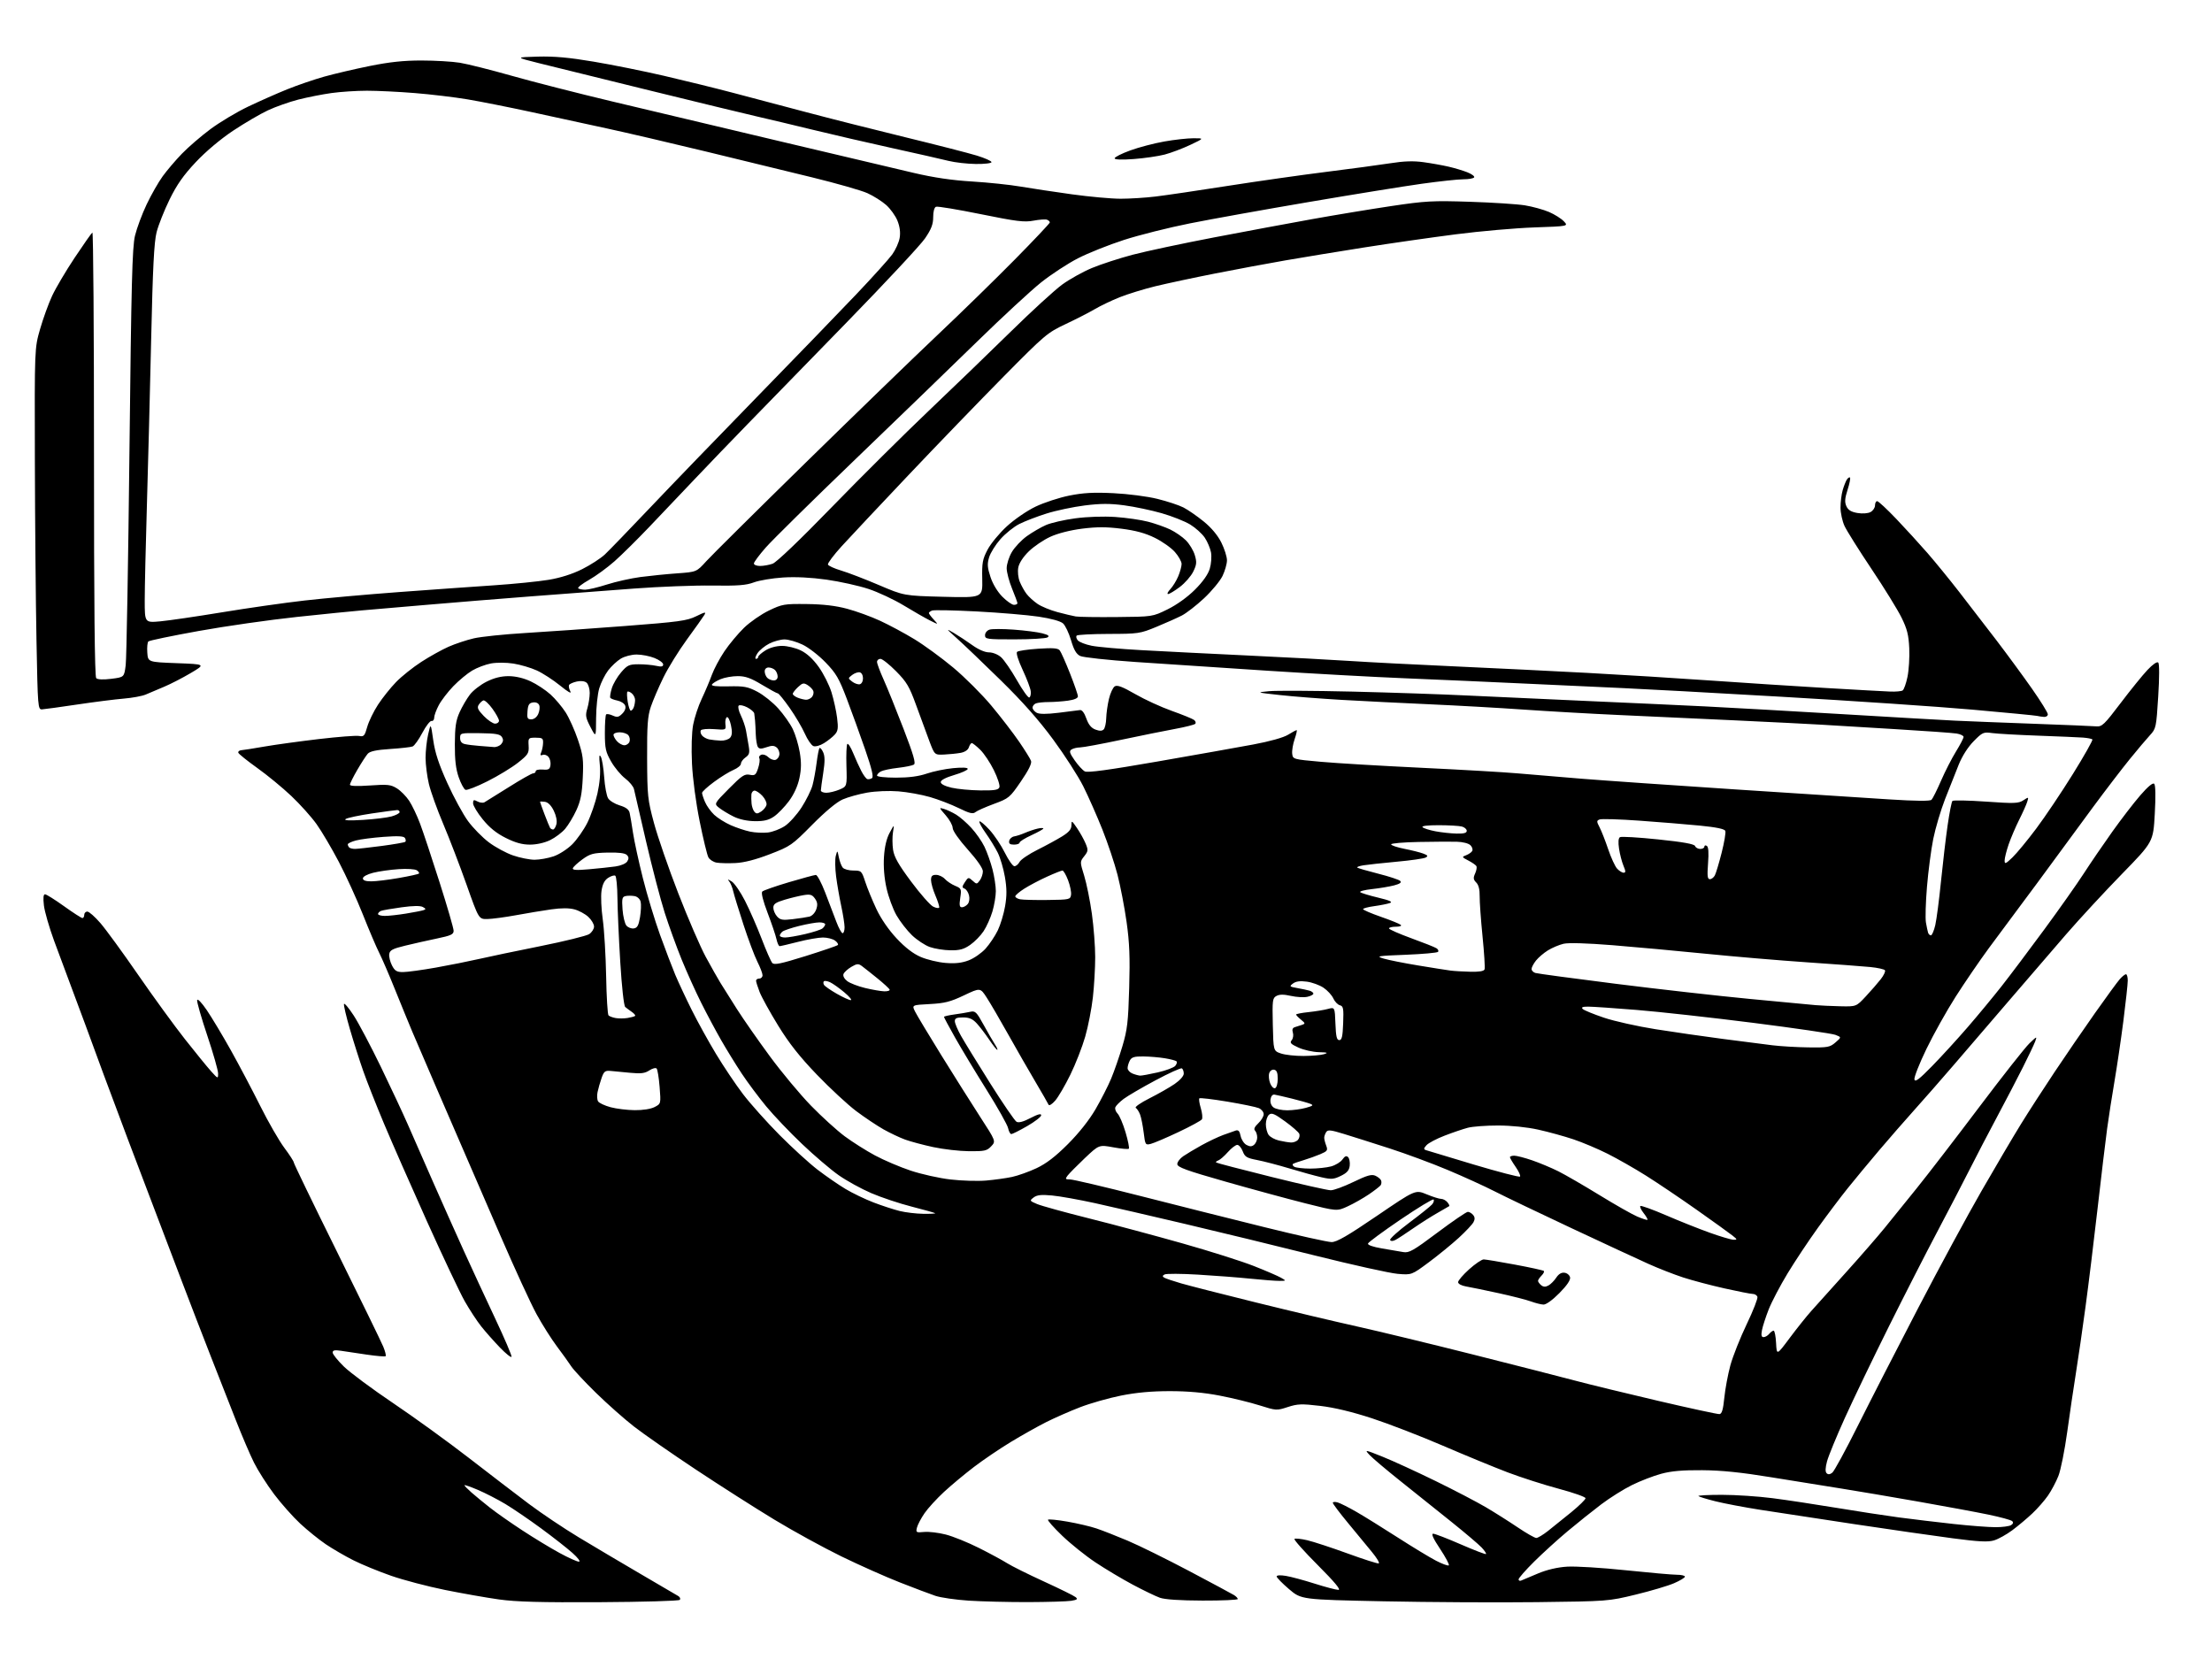 <?xml version="1.0" encoding="UTF-8" standalone="no"?>
<svg 
  version="1.1" 
  xmlns="http://www.w3.org/2000/svg" 
  xmlns:xlink="http://www.w3.org/1999/xlink" 
  xmlns:svg="http://www.w3.org/2000/svg"
  xmlns:rdf="http://www.w3.org/1999/02/22-rdf-syntax-ns#"
  xmlns:cc="http://creativecommons.org/ns#"
  xmlns:dc="http://purl.org/dc/elements/1.1/"
  viewBox="0 0 1024 768"
  width="1024"
  height="768"
>
<style>svg {background-color: white; }</style>"
<path stroke="none" fill="black" fill-rule="evenodd" d="M277.67,741.70C250.27,741.85 238.95,741.54 231.00,740.43C225.22,739.62 213.97,737.64 206.00,736.03C198.03,734.42 186.81,731.47 181.08,729.48C175.34,727.48 167.47,724.25 163.58,722.29C159.68,720.33 153.94,716.99 150.81,714.87C147.68,712.75 142.39,708.48 139.04,705.38C135.69,702.28 130.24,696.14 126.92,691.74C123.60,687.33 119.41,680.75 117.59,677.11C115.78,673.48 112.00,664.65 109.20,657.50C106.39,650.35 101.18,637.08 97.62,628.00C94.06,618.92 87.90,602.95 83.93,592.50C79.96,582.05 74.14,566.75 71.00,558.50C67.86,550.25 62.57,536.30 59.23,527.50C55.90,518.70 50.85,505.20 48.01,497.50C45.18,489.80 41.29,479.23 39.37,474.00C37.45,468.77 34.35,460.45 32.48,455.50C30.61,450.55 27.24,441.52 25.01,435.42C22.78,429.33 20.67,422.02 20.33,419.17C19.92,415.65 20.08,414.00 20.84,414.00C21.46,414.00 25.42,416.48 29.63,419.50C33.85,422.53 37.68,425.00 38.15,425.00C38.62,425.00 39.00,424.32 39.00,423.50C39.00,422.68 39.65,422.00 40.44,422.00C41.24,422.00 43.96,424.41 46.50,427.35C49.04,430.29 56.88,441.04 63.93,451.25C70.98,461.46 80.74,474.88 85.62,481.07C90.51,487.27 95.95,493.95 97.72,495.92C100.91,499.45 100.95,499.47 100.97,496.96C100.99,495.57 98.74,487.69 95.98,479.46C93.22,471.23 91.09,463.82 91.26,463.00C91.43,462.13 93.29,464.05 95.72,467.61C98.01,470.98 103.01,479.30 106.82,486.11C110.63,492.93 116.78,504.57 120.49,512.00C124.20,519.42 129.21,528.13 131.62,531.35C134.03,534.57 136.00,537.62 136.00,538.13C136.00,538.65 144.96,557.17 155.91,579.28C166.86,601.40 176.54,621.26 177.42,623.40C178.31,625.55 178.80,627.53 178.52,627.81C178.25,628.09 174.30,627.76 169.76,627.09C165.22,626.41 159.81,625.61 157.75,625.30C154.92,624.87 154.00,625.08 154.00,626.15C154.00,626.93 156.36,629.86 159.25,632.67C162.14,635.47 172.38,643.07 182.00,649.55C191.62,656.03 207.38,667.43 217.00,674.88C226.62,682.33 239.21,691.97 244.96,696.29C250.71,700.60 261.06,707.54 267.96,711.70C274.86,715.86 287.70,723.47 296.50,728.61C305.30,733.75 313.18,738.36 314.00,738.86C314.82,739.36 315.13,740.15 314.67,740.63C314.21,741.11 297.56,741.59 277.67,741.70zM476.00,741.66C466.93,741.68 454.55,741.38 448.50,740.99C442.45,740.59 435.48,739.59 433.00,738.75C430.52,737.92 423.10,735.11 416.50,732.52C409.90,729.93 397.75,724.52 389.50,720.50C381.25,716.47 367.30,708.83 358.50,703.50C349.70,698.17 333.27,687.70 322.00,680.22C310.73,672.74 297.90,663.82 293.50,660.39C289.10,656.97 281.19,649.97 275.93,644.83C270.67,639.69 265.50,634.14 264.43,632.50C263.37,630.86 260.40,626.72 257.83,623.31C255.27,619.90 251.00,613.15 248.35,608.31C245.71,603.46 238.19,587.12 231.65,572.00C225.12,556.88 217.62,539.55 214.98,533.50C212.35,527.45 206.50,513.95 201.99,503.50C197.48,493.05 192.45,481.35 190.82,477.50C189.20,473.65 185.63,464.94 182.89,458.14C180.16,451.34 176.83,443.63 175.50,441.00C174.17,438.37 170.79,430.43 167.99,423.36C165.19,416.29 160.18,405.33 156.87,399.01C153.55,392.70 148.91,384.82 146.54,381.51C144.18,378.20 138.93,372.34 134.87,368.50C130.81,364.65 123.70,358.80 119.07,355.50C114.45,352.20 110.51,349.03 110.32,348.46C110.13,347.89 110.77,347.37 111.74,347.29C112.71,347.22 117.55,346.45 122.50,345.59C127.45,344.73 138.76,343.18 147.63,342.13C156.50,341.09 164.87,340.44 166.23,340.70C168.43,341.12 168.83,340.68 170.00,336.51C170.72,333.94 172.98,329.29 175.02,326.17C177.06,323.05 180.82,318.35 183.37,315.73C185.92,313.10 191.17,308.91 195.04,306.41C198.90,303.91 204.58,300.75 207.66,299.39C210.74,298.03 216.01,296.28 219.38,295.50C222.75,294.73 233.38,293.63 243.00,293.05C252.62,292.48 273.32,291.02 289.00,289.82C314.38,287.88 318.03,287.38 322.31,285.27C326.46,283.23 326.97,283.15 326.05,284.70C325.46,285.69 321.85,290.77 318.03,295.99C314.22,301.21 309.29,309.16 307.09,313.67C304.89,318.17 302.28,324.25 301.29,327.18C299.81,331.57 299.51,335.72 299.57,351.00C299.64,368.44 299.82,370.16 302.75,381.03C304.46,387.38 309.51,402.00 313.99,413.53C318.46,425.07 324.19,438.32 326.73,443.00C329.27,447.68 332.32,453.07 333.51,455.00C334.70,456.93 338.10,462.32 341.06,467.00C344.03,471.68 350.93,481.57 356.40,489.00C361.87,496.43 370.43,506.70 375.42,511.83C380.41,516.96 387.43,523.33 391.00,525.99C394.57,528.64 400.88,532.63 405.00,534.85C409.12,537.07 416.57,540.25 421.55,541.91C426.53,543.57 434.85,545.43 440.05,546.02C445.25,546.62 452.65,546.84 456.50,546.51C460.35,546.18 465.75,545.43 468.50,544.84C471.25,544.25 476.35,542.43 479.84,540.79C484.34,538.67 488.55,535.45 494.34,529.66C499.46,524.54 504.23,518.52 507.15,513.50C509.71,509.10 512.96,502.72 514.39,499.31C515.81,495.91 518.15,489.16 519.60,484.31C521.87,476.67 522.29,473.09 522.74,457.31C523.15,443.16 522.88,436.37 521.53,426.81C520.57,420.04 518.69,410.23 517.34,405.00C516.00,399.77 512.84,390.32 510.32,384.00C507.80,377.68 503.82,368.68 501.48,364.00C499.13,359.32 492.88,349.61 487.59,342.42C480.95,333.38 473.42,324.88 463.24,314.90C455.13,306.95 446.02,298.24 443.00,295.54C437.89,290.97 437.78,290.79 441.50,292.98C443.70,294.28 447.59,296.84 450.13,298.67C452.97,300.71 455.96,302.00 457.83,302.00C459.58,302.00 461.97,302.96 463.43,304.25C464.82,305.49 468.12,310.27 470.75,314.89C473.37,319.50 475.96,323.10 476.48,322.89C477.01,322.67 477.32,321.38 477.16,320.00C477.01,318.62 475.32,314.16 473.41,310.08C471.39,305.77 470.31,302.29 470.82,301.78C471.31,301.29 475.72,300.63 480.62,300.31C487.55,299.86 489.77,300.04 490.61,301.12C491.20,301.88 493.33,306.67 495.34,311.76C497.35,316.85 499.00,321.62 499.00,322.37C499.00,323.23 497.29,323.96 494.36,324.36C491.81,324.71 487.80,325.00 485.44,325.00C483.09,325.00 480.45,325.27 479.58,325.61C478.71,325.94 478.00,326.82 478.00,327.57C478.00,328.32 478.86,329.39 479.90,329.95C481.20,330.64 484.48,330.64 490.15,329.95C494.74,329.38 499.17,328.83 499.98,328.71C500.90,328.58 502.00,330.05 502.89,332.59C503.90,335.45 505.16,337.00 507.08,337.73C509.02,338.46 510.16,338.44 510.92,337.68C511.51,337.09 512.04,334.78 512.10,332.55C512.15,330.32 512.71,326.30 513.35,323.60C513.98,320.91 515.20,318.27 516.06,317.73C517.22,317.00 519.62,317.91 525.56,321.33C529.93,323.85 537.55,327.35 542.50,329.10C547.45,330.86 552.08,332.75 552.79,333.30C553.50,333.86 553.73,334.66 553.29,335.09C552.86,335.52 548.67,336.57 544.00,337.43C539.33,338.28 528.08,340.56 519.00,342.48C509.93,344.41 501.38,345.99 500.00,346.00C498.62,346.02 496.85,346.44 496.06,346.94C494.87,347.69 495.11,348.56 497.49,351.98C499.07,354.26 501.18,356.56 502.18,357.10C503.48,357.79 513.06,356.49 535.75,352.54C553.21,349.50 573.19,345.95 580.15,344.65C587.82,343.22 594.17,341.44 596.27,340.14C598.18,338.96 599.97,338.00 600.25,338.00C600.53,338.00 600.12,339.87 599.33,342.16C598.54,344.45 598.03,347.49 598.20,348.91C598.50,351.48 598.61,351.51 611.50,352.66C618.65,353.31 639.58,354.55 658.00,355.43C676.42,356.31 696.45,357.47 702.50,358.01C708.55,358.55 721.83,359.66 732.00,360.48C742.17,361.30 774.12,363.52 803.00,365.42C831.88,367.31 863.97,369.40 874.33,370.05C886.98,370.85 893.49,370.91 894.16,370.24C894.72,369.68 896.70,365.71 898.57,361.41C900.44,357.10 903.55,351.02 905.49,347.89C907.42,344.76 909.00,341.72 909.00,341.14C909.00,340.56 907.54,339.86 905.75,339.57C903.96,339.28 891.02,338.36 877.00,337.52C862.98,336.68 847.67,335.76 843.00,335.47C838.33,335.18 820.55,334.29 803.50,333.49C786.45,332.69 762.15,331.57 749.50,331.00C736.85,330.43 717.05,329.30 705.50,328.50C693.95,327.69 674.15,326.58 661.50,326.02C648.85,325.46 630.62,324.54 621.00,323.99C611.38,323.43 598.55,322.43 592.50,321.76C581.50,320.55 581.50,320.55 587.50,319.97C590.80,319.65 608.12,319.74 626.00,320.16C643.88,320.59 667.95,321.41 679.50,321.98C691.05,322.55 715.80,323.68 734.50,324.50C753.20,325.32 777.95,326.45 789.50,327.02C801.05,327.60 829.40,329.20 852.50,330.58C875.60,331.97 899.23,333.33 905.00,333.61C910.77,333.88 927.20,334.53 941.50,335.05C955.80,335.57 968.82,336.11 970.43,336.25C973.07,336.48 974.14,335.46 981.67,325.52C986.24,319.48 991.84,312.57 994.10,310.17C996.57,307.54 998.57,306.17 999.12,306.72C999.67,307.27 999.66,313.50 999.10,322.43C998.20,336.80 998.10,337.31 995.27,340.36C993.67,342.09 989.44,347.10 985.87,351.50C982.30,355.90 974.68,365.85 968.94,373.62C963.20,381.39 954.93,392.64 950.56,398.62C946.20,404.60 939.45,413.74 935.56,418.91C931.68,424.09 924.99,433.09 920.71,438.91C916.42,444.74 909.50,454.87 905.32,461.42C901.14,467.98 895.05,478.88 891.78,485.63C888.51,492.39 886.02,498.73 886.24,499.71C886.55,501.09 888.41,499.68 894.45,493.50C898.75,489.10 906.15,481.00 910.91,475.50C915.67,470.00 922.74,461.45 926.63,456.50C930.52,451.55 939.36,439.80 946.28,430.39C953.20,420.98 961.46,409.28 964.62,404.39C967.79,399.50 973.75,390.77 977.86,385.00C981.97,379.23 987.79,371.66 990.80,368.19C994.37,364.08 996.62,362.22 997.25,362.85C997.87,363.47 997.96,368.68 997.51,376.79C996.79,389.74 996.79,389.74 982.28,404.62C974.30,412.80 962.70,425.35 956.50,432.50C950.31,439.65 938.48,453.38 930.23,463.00C921.97,472.62 910.37,486.12 904.46,493.00C898.55,499.88 890.27,509.32 886.06,514.00C881.86,518.67 874.60,527.00 869.93,532.50C865.26,538.00 858.73,545.88 855.42,550.00C852.10,554.12 845.88,562.39 841.58,568.36C837.28,574.33 830.96,583.83 827.54,589.47C824.12,595.11 820.19,602.60 818.80,606.11C817.42,609.63 816.01,613.96 815.67,615.75C815.22,618.12 815.42,619.00 816.40,619.00C817.15,619.00 818.32,618.33 819.00,617.50C819.68,616.67 820.62,616.00 821.07,616.00C821.53,616.00 822.04,618.58 822.20,621.73C822.50,627.45 822.50,627.45 828.44,619.48C831.71,615.09 836.21,609.45 838.44,606.95C840.67,604.45 847.95,596.35 854.62,588.95C861.29,581.55 869.29,572.35 872.42,568.50C875.54,564.65 882.27,556.33 887.37,550.00C892.47,543.67 905.46,526.80 916.23,512.50C927.01,498.20 937.47,484.93 939.48,483.00C942.94,479.68 943.08,479.63 942.14,482.13C941.59,483.58 939.04,488.94 936.48,494.04C933.91,499.15 928.55,509.44 924.56,516.91C920.56,524.39 914.68,535.67 911.49,542.00C908.29,548.33 901.62,561.15 896.67,570.50C891.71,579.85 881.67,599.51 874.36,614.18C867.06,628.85 857.91,647.86 854.04,656.41C850.17,664.97 846.46,674.00 845.79,676.48C844.98,679.51 844.92,681.32 845.60,682.00C846.28,682.68 847.13,682.60 848.22,681.75C849.11,681.06 854.43,671.27 860.06,660.00C865.69,648.73 878.26,624.20 887.99,605.50C897.73,586.80 910.95,562.35 917.39,551.18C923.82,540.00 931.99,526.15 935.54,520.40C939.09,514.65 946.12,503.77 951.15,496.23C956.18,488.68 964.59,476.43 969.82,469.00C975.06,461.57 980.24,454.49 981.34,453.25C982.45,452.01 983.72,451.00 984.17,451.00C984.63,451.00 985.00,452.32 985.00,453.93C985.00,455.54 984.08,463.98 982.97,472.68C981.85,481.38 980.00,493.90 978.87,500.50C977.74,507.10 976.20,517.00 975.45,522.50C974.71,528.00 972.71,544.65 971.02,559.50C969.33,574.35 966.82,594.83 965.44,605.00C964.07,615.17 962.08,628.90 961.02,635.50C959.96,642.10 958.15,654.42 956.98,662.88C955.82,671.34 953.98,680.51 952.90,683.25C951.82,685.99 949.64,690.09 948.06,692.36C946.48,694.64 943.23,698.35 940.84,700.60C938.45,702.86 934.29,706.35 931.60,708.36C928.90,710.37 925.08,712.50 923.10,713.09C920.30,713.93 916.05,713.72 904.00,712.13C895.47,711.01 875.00,708.06 858.50,705.58C842.00,703.09 822.42,700.11 815.00,698.95C807.58,697.79 798.20,696.01 794.16,695.00C790.13,693.99 786.57,692.90 786.25,692.58C785.93,692.26 790.82,692.00 797.12,692.00C803.43,692.00 813.96,692.70 820.54,693.55C827.12,694.40 840.38,696.40 850.00,698.00C859.62,699.60 872.67,701.60 879.00,702.45C885.33,703.29 896.73,704.66 904.35,705.49C911.96,706.32 920.74,706.99 923.85,706.98C926.96,706.98 930.17,706.55 930.99,706.03C931.96,705.41 932.14,704.76 931.49,704.16C930.95,703.65 926.00,702.30 920.50,701.16C915.00,700.02 900.38,697.31 888.00,695.13C875.62,692.95 859.65,690.24 852.50,689.11C845.35,687.99 830.73,685.63 820.00,683.88C806.09,681.60 796.92,680.66 788.00,680.60C778.94,680.53 773.71,680.98 769.00,682.26C765.42,683.23 759.35,685.57 755.50,687.47C751.65,689.37 745.24,693.39 741.25,696.41C737.26,699.43 730.28,705.01 725.75,708.80C721.21,712.59 714.24,718.93 710.25,722.88C706.26,726.83 703.00,730.55 703.00,731.14C703.00,731.73 703.56,731.97 704.25,731.66C704.94,731.36 708.42,729.89 712.00,728.40C716.19,726.65 720.99,725.53 725.50,725.25C729.35,725.01 741.52,725.75 752.54,726.91C763.56,728.06 774.24,729.00 776.29,729.00C778.33,729.00 780.00,729.39 780.00,729.88C780.00,730.36 777.71,731.74 774.92,732.94C772.13,734.14 764.14,736.51 757.17,738.20C744.57,741.26 744.31,741.28 711.50,741.68C693.35,741.90 661.38,741.72 640.45,741.29C602.40,740.50 602.40,740.50 596.70,735.63C593.57,732.95 591.00,730.32 591.00,729.79C591.00,729.21 592.70,729.10 595.25,729.52C597.59,729.90 603.60,731.52 608.60,733.11C613.61,734.70 618.55,736.00 619.59,736.00C620.87,736.00 617.85,732.37 610.03,724.53C603.74,718.23 598.89,712.78 599.25,712.42C599.60,712.07 602.28,712.34 605.20,713.03C608.11,713.72 616.54,716.48 623.91,719.17C631.29,721.86 637.75,723.92 638.26,723.75C638.78,723.57 637.36,721.20 635.11,718.47C632.86,715.73 627.86,709.68 624.01,705.01C620.15,700.35 617.00,696.15 617.00,695.70C617.00,695.24 618.01,695.16 619.25,695.52C620.49,695.88 624.42,697.86 628.00,699.93C631.58,701.99 640.12,707.30 647.00,711.72C653.88,716.14 661.88,720.99 664.79,722.50C667.70,724.01 670.36,724.98 670.70,724.64C671.03,724.30 669.21,720.87 666.65,717.01C663.50,712.29 662.46,710.00 663.46,710.00C664.26,710.00 670.00,712.21 676.21,714.92C682.42,717.62 687.69,719.65 687.92,719.41C688.15,719.18 687.25,717.83 685.92,716.41C684.59,714.99 678.33,709.67 672.00,704.59C665.67,699.51 655.10,691.05 648.50,685.79C641.90,680.53 635.41,675.05 634.07,673.61C631.65,671.00 631.65,671.00 640.07,674.37C644.71,676.23 655.70,681.27 664.50,685.57C673.30,689.87 683.83,695.37 687.91,697.78C691.99,700.19 698.60,704.37 702.62,707.08C706.63,709.79 710.49,711.99 711.20,711.97C711.92,711.96 714.35,710.50 716.61,708.72C718.87,706.95 723.70,703.06 727.36,700.07C731.01,697.08 734.00,694.16 733.99,693.57C733.99,692.98 728.44,691.02 721.66,689.21C714.87,687.40 704.19,683.97 697.91,681.59C691.64,679.20 678.11,673.63 667.84,669.21C657.58,664.79 642.87,659.11 635.14,656.58C625.96,653.58 617.66,651.59 611.20,650.83C602.53,649.81 600.67,649.88 596.12,651.37C591.03,653.03 590.78,653.02 583.12,650.60C578.83,649.24 570.50,647.20 564.61,646.07C557.36,644.67 549.91,644.00 541.56,644.00C533.07,644.00 525.99,644.65 518.89,646.07C513.21,647.21 504.71,649.63 500.00,651.45C495.30,653.26 488.23,656.37 484.31,658.34C480.38,660.32 473.01,664.46 467.93,667.54C462.85,670.62 455.18,675.81 450.90,679.08C446.61,682.35 440.34,687.57 436.98,690.68C433.61,693.80 429.56,698.23 427.99,700.52C426.41,702.82 424.84,705.79 424.50,707.13C423.92,709.44 424.09,709.54 427.81,709.19C429.97,708.98 434.47,709.52 437.82,710.38C441.17,711.23 448.06,714.02 453.13,716.57C458.20,719.11 464.10,722.30 466.23,723.65C468.37,725.00 476.05,728.82 483.31,732.14C490.56,735.46 497.14,738.70 497.91,739.34C499.06,740.28 498.68,740.60 495.91,741.06C494.04,741.36 485.07,741.63 476.00,741.66zM556.75,740.96C546.24,740.93 539.24,740.46 536.94,739.64C534.98,738.94 529.36,736.23 524.45,733.62C519.54,731.00 511.76,726.36 507.16,723.30C502.57,720.25 495.61,714.67 491.70,710.91C487.79,707.15 484.84,703.82 485.16,703.51C485.47,703.20 489.52,703.60 494.15,704.41C498.79,705.22 504.81,706.63 507.54,707.55C510.27,708.46 516.77,711.01 522.00,713.22C527.23,715.42 540.05,721.75 550.50,727.27C560.95,732.80 570.29,737.80 571.25,738.40C572.21,738.99 573.00,739.82 573.00,740.24C573.00,740.66 565.69,740.98 556.75,740.96zM268.00,722.94C268.86,722.93 267.57,721.19 265.00,718.90C262.52,716.69 255.98,711.56 250.46,707.51C244.94,703.45 237.51,698.39 233.96,696.26C230.41,694.13 224.69,691.19 221.25,689.72C217.81,688.26 215.00,687.28 215.00,687.56C215.00,687.84 216.46,689.34 218.25,690.91C220.04,692.48 223.86,695.62 226.75,697.90C229.63,700.18 236.38,704.91 241.75,708.42C247.11,711.94 254.88,716.65 259.00,718.89C263.12,721.14 267.18,722.96 268.00,722.94zM796.00,654.63C797.11,654.51 797.69,652.54 798.24,647.05C798.65,642.96 799.91,636.22 801.04,632.06C802.17,627.90 805.57,619.35 808.58,613.06C811.60,606.76 813.84,601.03 813.56,600.31C813.29,599.59 812.32,599.00 811.40,599.00C810.49,599.00 804.59,597.84 798.29,596.43C791.99,595.02 783.38,592.74 779.17,591.37C774.95,589.99 767.67,587.15 763.00,585.04C758.33,582.94 742.35,575.52 727.50,568.56C712.65,561.59 696.67,553.94 692.00,551.55C687.33,549.16 677.54,544.70 670.26,541.64C662.99,538.58 650.84,534.08 643.26,531.63C635.69,529.19 626.19,526.17 622.16,524.94C615.97,523.04 614.67,522.91 613.92,524.09C613.43,524.87 613.02,526.03 613.02,526.68C613.01,527.34 613.42,528.97 613.93,530.31C614.77,532.52 614.50,532.91 611.18,534.32C609.16,535.17 605.70,536.41 603.50,537.07C601.30,537.72 599.11,538.48 598.64,538.76C598.17,539.03 598.40,539.64 599.14,540.11C599.89,540.58 603.20,540.97 606.50,540.98C609.80,540.98 614.17,540.52 616.22,539.96C618.27,539.39 620.63,537.95 621.46,536.75C622.56,535.19 623.29,534.89 624.07,535.67C624.67,536.27 625.01,538.05 624.83,539.63C624.58,541.81 623.59,542.94 620.73,544.34C617.41,545.96 616.32,546.04 611.73,544.99C608.85,544.33 602.23,542.51 597.00,540.93C591.77,539.36 585.01,537.59 581.96,537.01C577.16,536.09 576.27,535.55 575.30,532.97C574.68,531.34 573.54,530.00 572.77,530.00C572.00,530.00 570.04,531.50 568.41,533.34C566.78,535.18 564.79,536.92 563.98,537.20C563.16,537.49 562.73,537.92 563.00,538.16C563.27,538.40 574.75,541.39 588.50,544.81C602.25,548.23 614.65,551.02 616.05,551.01C617.46,551.01 622.19,549.27 626.56,547.15C632.90,544.09 634.96,543.50 636.70,544.28C637.90,544.82 639.09,545.80 639.35,546.47C639.61,547.14 639.52,548.12 639.16,548.66C638.80,549.19 636.37,551.08 633.76,552.86C631.15,554.63 626.75,557.14 623.97,558.42C618.93,560.76 618.93,560.76 604.22,557.04C596.12,555.00 579.49,550.48 567.25,546.99C549.10,541.82 545.00,540.32 545.00,538.89C545.00,537.93 546.24,536.29 547.75,535.25C549.26,534.21 553.08,531.93 556.23,530.18C559.39,528.43 563.89,526.30 566.23,525.43C568.58,524.57 571.22,523.64 572.11,523.35C573.28,522.98 573.88,523.67 574.32,525.87C574.66,527.53 575.87,529.40 577.03,530.02C578.60,530.86 579.49,530.84 580.56,529.95C581.35,529.29 582.00,527.78 582.00,526.58C582.00,525.38 581.54,523.94 580.99,523.39C580.30,522.70 580.79,521.61 582.49,520.01C583.87,518.71 585.00,516.82 585.00,515.80C585.00,514.79 583.99,513.52 582.75,512.99C581.51,512.46 574.93,511.10 568.13,509.97C561.32,508.84 555.51,508.15 555.22,508.45C554.92,508.74 555.22,510.80 555.89,513.01C556.55,515.23 556.78,517.54 556.40,518.16C556.02,518.77 551.14,521.43 545.54,524.07C539.95,526.71 534.20,529.16 532.77,529.52C530.24,530.16 530.15,530.01 529.45,524.34C529.05,521.13 528.31,517.38 527.80,516.02C527.29,514.66 526.38,513.24 525.78,512.86C525.18,512.49 528.02,510.51 532.09,508.46C536.17,506.41 541.41,503.42 543.75,501.82C546.23,500.12 548.00,498.11 548.00,497.01C548.00,495.97 547.61,494.88 547.13,494.58C546.65,494.28 541.14,496.78 534.88,500.13C528.62,503.47 522.01,507.34 520.18,508.71C518.35,510.09 516.62,511.83 516.33,512.58C516.04,513.33 516.51,514.65 517.37,515.52C518.23,516.38 519.89,520.26 521.04,524.14C522.20,528.02 522.88,531.45 522.57,531.77C522.25,532.08 519.01,531.80 515.38,531.13C508.77,529.91 508.77,529.91 502.13,536.20C498.48,539.67 494.91,543.29 494.19,544.25C493.04,545.80 493.17,546.00 495.39,546.00C496.77,546.00 511.31,549.42 527.70,553.60C544.09,557.79 570.05,564.31 585.38,568.10C600.72,571.90 614.69,575.00 616.43,575.00C618.83,575.00 623.91,572.06 637.41,562.86C655.23,550.73 655.23,550.73 660.38,552.86C663.22,554.04 666.26,555.00 667.15,555.00C668.03,555.00 669.32,555.69 670.02,556.52C670.72,557.36 671.11,558.18 670.89,558.35C670.68,558.51 668.25,559.91 665.50,561.47C662.75,563.02 657.69,566.23 654.26,568.60C650.83,570.98 647.14,573.39 646.07,573.96C644.85,574.61 643.90,574.65 643.53,574.05C643.21,573.53 647.17,569.94 652.32,566.08C657.48,562.22 662.29,558.36 663.00,557.51C663.70,556.65 663.99,555.66 663.63,555.29C663.27,554.93 656.37,559.12 648.31,564.59C640.25,570.07 633.48,575.05 633.28,575.66C633.05,576.34 635.56,577.23 639.70,577.93C643.44,578.56 647.89,579.32 649.59,579.62C652.31,580.10 654.23,579.00 665.47,570.58C672.50,565.31 678.82,561.00 679.51,561.00C680.19,561.00 681.29,561.65 681.95,562.44C682.80,563.46 682.84,564.43 682.11,565.80C681.54,566.86 678.47,570.12 675.29,573.04C672.10,575.96 665.90,581.02 661.50,584.30C653.50,590.25 653.50,590.25 647.00,589.70C643.42,589.40 626.10,585.56 608.50,581.16C590.90,576.76 563.90,570.19 548.50,566.57C533.10,562.94 514.42,558.63 507.00,556.99C499.57,555.36 490.57,553.75 487.00,553.42C482.01,552.96 480.03,553.18 478.50,554.35C476.56,555.82 476.61,555.92 480.11,557.39C482.10,558.23 492.90,561.21 504.11,564.02C515.33,566.82 534.85,572.05 547.50,575.63C560.15,579.21 575.00,583.92 580.50,586.10C586.00,588.27 591.62,590.70 593.00,591.49C595.50,592.93 595.50,592.93 592.36,592.96C590.63,592.98 584.58,592.52 578.91,591.94C573.24,591.36 562.28,590.51 554.55,590.06C546.82,589.60 539.88,589.57 539.12,589.98C538.11,590.52 538.06,590.92 538.91,591.44C539.55,591.84 543.09,593.04 546.78,594.11C550.48,595.18 566.10,599.17 581.50,602.97C596.90,606.78 617.82,611.74 627.98,614.00C638.15,616.26 662.45,622.14 681.98,627.07C701.52,631.99 722.67,637.41 729.00,639.09C735.33,640.78 752.65,645.00 767.50,648.47C782.35,651.94 795.17,654.71 796.00,654.63zM236.81,628.08C236.63,628.62 234.20,626.68 231.40,623.78C228.61,620.87 224.71,616.48 222.75,614.00C220.78,611.52 217.35,606.27 215.11,602.33C212.88,598.38 205.01,581.73 197.62,565.33C190.24,548.92 181.27,528.52 177.70,520.00C174.13,511.48 169.82,500.57 168.14,495.77C166.45,490.97 163.68,482.27 161.98,476.43C160.28,470.60 159.05,465.36 159.24,464.78C159.43,464.20 161.46,466.60 163.75,470.12C166.03,473.63 171.71,484.38 176.37,494.00C181.02,503.62 186.60,515.55 188.77,520.50C190.93,525.45 196.16,537.38 200.40,547.00C204.64,556.62 211.07,571.02 214.69,579.00C218.31,586.98 224.84,601.06 229.20,610.31C233.56,619.55 236.98,627.55 236.81,628.08zM714.53,603.93C713.42,603.89 710.80,603.24 708.73,602.48C706.66,601.71 699.91,599.99 693.73,598.64C687.55,597.29 680.81,595.90 678.75,595.55C676.56,595.18 675.00,594.34 675.00,593.55C675.00,592.80 677.30,590.12 680.11,587.59C682.92,585.07 685.96,583.01 686.86,583.02C687.76,583.03 694.27,584.11 701.32,585.43C708.38,586.74 714.39,588.06 714.69,588.36C714.99,588.66 714.51,589.63 713.62,590.52C712.73,591.41 712.00,592.51 712.00,592.95C712.00,593.39 712.65,594.29 713.44,594.95C714.46,595.79 715.43,595.84 716.79,595.11C717.85,594.54 719.48,592.91 720.42,591.48C721.56,589.74 722.85,588.98 724.30,589.19C725.50,589.36 726.64,590.34 726.84,591.37C727.07,592.58 725.32,595.14 721.88,598.62C718.76,601.78 715.73,603.97 714.53,603.93zM802.50,573.92C804.33,573.95 804.28,573.78 802.00,571.96C800.62,570.86 793.20,565.52 785.50,560.09C777.80,554.66 767.22,547.53 761.98,544.24C756.74,540.94 748.77,536.40 744.25,534.13C739.74,531.86 732.59,528.84 728.36,527.42C724.14,526.00 716.81,523.99 712.09,522.94C706.86,521.79 699.58,521.04 693.50,521.03C688.00,521.02 681.70,521.49 679.50,522.07C677.30,522.65 672.47,524.29 668.77,525.72C665.07,527.14 661.29,529.12 660.38,530.13C659.03,531.62 658.98,532.04 660.11,532.43C660.88,532.69 670.84,535.69 682.26,539.11C693.68,542.52 703.31,545.02 703.66,544.67C704.01,544.32 703.11,542.32 701.65,540.21C700.19,538.11 699.00,536.08 699.00,535.70C699.00,535.31 699.90,535.00 701.00,535.00C702.09,535.00 705.81,535.96 709.25,537.14C712.69,538.32 718.16,540.61 721.41,542.23C724.66,543.86 733.21,548.81 740.41,553.23C747.61,557.65 755.48,562.12 757.89,563.16C760.31,564.20 762.45,564.88 762.66,564.68C762.86,564.47 762.07,563.09 760.90,561.60C759.73,560.11 759.04,558.63 759.36,558.30C759.69,557.98 765.03,559.90 771.23,562.58C777.43,565.26 786.55,568.89 791.50,570.66C796.45,572.43 801.40,573.90 802.50,573.92zM427.42,561.91C430.67,561.96 433.15,561.83 432.92,561.63C432.69,561.42 427.83,560.06 422.12,558.60C416.41,557.15 407.96,554.33 403.34,552.34C398.72,550.36 391.91,546.61 388.22,544.02C384.52,541.42 376.89,534.91 371.26,529.55C365.62,524.19 358.16,516.37 354.68,512.15C351.20,507.94 346.11,501.12 343.38,497.00C340.65,492.88 336.35,485.90 333.83,481.50C331.31,477.10 327.14,469.29 324.57,464.15C321.99,459.01 317.93,450.01 315.54,444.15C313.16,438.29 309.63,428.55 307.70,422.50C305.77,416.45 301.89,401.60 299.08,389.50C296.27,377.40 293.75,366.51 293.48,365.29C293.21,364.08 291.38,361.86 289.41,360.36C287.44,358.86 284.52,355.35 282.93,352.57C280.38,348.13 280.02,346.50 280.01,339.42C280.00,334.97 280.27,331.06 280.60,330.73C280.93,330.40 282.30,330.63 283.64,331.25C285.68,332.17 286.42,332.03 288.08,330.36C289.34,329.11 289.83,327.72 289.41,326.63C289.05,325.68 287.44,324.64 285.85,324.32C284.26,324.00 282.76,323.42 282.52,323.04C282.28,322.65 282.60,320.66 283.22,318.62C283.85,316.58 285.80,313.25 287.56,311.22C290.42,307.90 291.26,307.52 295.63,307.51C298.31,307.50 301.96,307.83 303.75,308.23C306.18,308.77 307.00,308.61 307.00,307.58C307.00,306.83 305.19,305.49 302.98,304.61C300.77,303.72 297.06,303.00 294.73,303.00C292.33,303.01 289.14,303.84 287.37,304.92C285.64,305.97 283.02,308.42 281.53,310.37C280.05,312.32 278.19,316.03 277.42,318.61C276.64,321.20 275.98,327.41 275.95,332.41C275.91,341.50 275.91,341.50 273.35,336.58C271.09,332.23 270.92,331.22 271.89,327.96C272.50,325.93 273.00,322.69 273.00,320.76C273.00,318.83 272.34,316.70 271.54,316.03C270.65,315.30 268.90,315.08 267.05,315.49C265.39,315.85 263.77,316.56 263.47,317.06C263.16,317.55 263.41,318.90 264.03,320.05C264.72,321.35 262.94,320.34 259.33,317.40C256.13,314.80 251.26,311.64 248.51,310.38C245.75,309.12 240.88,307.69 237.69,307.19C234.36,306.67 229.90,306.65 227.27,307.14C224.74,307.61 220.84,309.09 218.59,310.42C216.34,311.75 212.41,315.02 209.85,317.67C207.29,320.33 204.25,324.29 203.10,326.49C201.94,328.68 201.00,331.26 201.00,332.24C201.00,333.21 200.45,333.89 199.77,333.75C199.10,333.61 197.19,336.08 195.52,339.24C193.86,342.39 191.82,345.24 191.00,345.56C190.18,345.88 185.49,346.41 180.59,346.73C174.28,347.15 171.27,347.78 170.26,348.91C169.48,349.78 167.30,353.14 165.42,356.37C163.54,359.60 162.00,362.70 162.00,363.26C162.00,363.92 165.22,364.04 171.25,363.62C179.42,363.04 180.87,363.19 183.71,364.94C185.48,366.03 188.04,368.63 189.42,370.71C190.79,372.79 193.07,377.56 194.47,381.31C195.88,385.06 199.95,397.29 203.51,408.51C207.08,419.72 210.00,429.79 210.00,430.88C210.00,432.55 208.77,433.12 202.25,434.47C197.99,435.36 191.35,436.85 187.50,437.79C181.71,439.20 180.45,439.88 180.19,441.68C180.02,442.88 180.59,445.25 181.46,446.93C182.78,449.47 183.65,450.00 186.57,450.00C188.51,450.00 195.36,449.06 201.80,447.92C208.23,446.77 217.10,445.00 221.50,443.99C225.90,442.97 238.72,440.29 249.99,438.03C261.26,435.77 271.49,433.25 272.74,432.44C273.98,431.62 275.00,430.04 275.00,428.93C275.00,427.82 273.81,425.80 272.35,424.45C270.90,423.10 268.02,421.54 265.96,420.99C263.45,420.31 259.88,420.31 255.22,420.97C251.38,421.51 244.02,422.73 238.87,423.68C233.72,424.62 227.73,425.42 225.57,425.45C221.63,425.50 221.63,425.50 215.97,409.50C212.85,400.70 208.00,388.06 205.18,381.40C202.36,374.75 199.37,366.42 198.54,362.90C197.71,359.38 197.02,353.95 197.01,350.83C197.01,347.71 197.55,342.79 198.21,339.91C199.42,334.66 199.42,334.66 200.56,342.64C201.40,348.51 203.13,353.77 207.10,362.54C210.07,369.09 214.39,377.02 216.69,380.15C219.00,383.28 223.31,387.68 226.28,389.92C229.25,392.16 234.30,394.90 237.50,396.00C240.70,397.10 245.19,398.00 247.48,398.00C249.77,398.00 253.73,397.29 256.29,396.42C258.88,395.53 262.69,393.07 264.93,390.84C267.12,388.64 270.26,384.16 271.90,380.88C273.54,377.60 275.64,371.51 276.57,367.34C277.65,362.47 278.05,357.74 277.68,354.13C277.27,350.01 277.39,348.99 278.14,350.31C278.70,351.30 279.40,355.58 279.70,359.81C279.99,364.04 280.81,368.43 281.52,369.56C282.22,370.70 284.64,372.17 286.89,372.85C289.75,373.71 291.13,374.74 291.48,376.29C291.76,377.50 292.46,381.65 293.03,385.50C293.61,389.35 295.66,398.80 297.60,406.50C299.53,414.20 303.11,426.01 305.54,432.74C307.97,439.47 311.15,447.79 312.59,451.24C314.04,454.68 317.46,462.00 320.20,467.50C322.94,473.00 328.04,482.23 331.53,488.00C335.01,493.77 340.61,502.10 343.96,506.50C347.31,510.90 354.88,519.37 360.77,525.32C366.67,531.27 374.65,538.55 378.50,541.50C382.35,544.45 388.14,548.45 391.38,550.39C394.61,552.33 400.46,555.15 404.38,556.65C408.29,558.15 413.75,559.93 416.50,560.61C419.25,561.28 424.16,561.87 427.42,561.91zM448.58,532.93C444.13,532.89 436.68,532.03 432.00,531.02C427.32,530.01 421.48,528.45 419.01,527.55C416.54,526.65 412.04,524.52 409.01,522.82C405.98,521.11 400.28,517.30 396.35,514.35C392.42,511.39 384.25,503.82 378.19,497.52C370.17,489.18 365.29,482.99 360.24,474.78C356.43,468.58 352.56,461.58 351.65,459.23C350.74,456.88 350.00,454.52 350.00,453.98C350.00,453.44 350.68,453.00 351.50,453.00C352.32,453.00 353.00,452.31 353.00,451.47C353.00,450.62 351.93,447.81 350.62,445.22C349.31,442.62 346.40,434.88 344.16,428.00C341.92,421.12 339.78,414.15 339.41,412.50C339.03,410.85 338.22,408.87 337.61,408.09C336.65,406.88 336.82,406.88 338.77,408.09C340.01,408.87 342.77,412.88 344.88,417.00C346.99,421.12 350.44,429.00 352.55,434.50C354.65,440.00 356.88,445.08 357.50,445.78C358.41,446.81 361.46,446.17 372.92,442.60C380.77,440.14 387.49,437.84 387.85,437.48C388.21,437.13 387.62,436.20 386.56,435.42C385.49,434.64 382.98,434.00 380.97,434.00C378.96,434.00 373.80,434.90 369.50,436.00C365.20,437.10 361.34,438.00 360.92,438.00C360.50,438.00 359.84,436.54 359.45,434.75C359.06,432.96 357.21,427.49 355.34,422.58C353.22,417.02 352.29,413.31 352.88,412.72C353.39,412.21 358.92,410.27 365.16,408.42C371.40,406.57 377.03,405.05 377.68,405.03C378.32,405.01 380.27,408.66 381.99,413.14C383.72,417.62 386.03,423.69 387.14,426.64C388.24,429.59 389.56,432.00 390.07,432.00C390.58,432.00 390.99,430.76 390.98,429.25C390.97,427.74 390.28,423.35 389.45,419.50C388.62,415.65 387.54,409.45 387.06,405.73C386.58,402.01 386.51,397.73 386.91,396.23C387.65,393.50 387.65,393.50 388.33,396.90C388.70,398.78 389.51,400.91 390.13,401.65C390.74,402.39 392.95,403.00 395.04,403.00C398.74,403.00 398.88,403.14 400.56,408.25C401.50,411.14 403.81,416.77 405.69,420.77C407.81,425.29 411.37,430.46 415.06,434.40C419.04,438.66 422.73,441.50 426.25,443.01C429.14,444.25 434.31,445.50 437.75,445.77C442.22,446.13 445.26,445.79 448.43,444.58C450.88,443.65 454.39,441.20 456.25,439.15C458.10,437.09 460.65,433.29 461.90,430.70C463.15,428.12 464.68,423.07 465.29,419.50C466.13,414.60 466.11,411.26 465.20,405.95C464.53,402.07 463.04,397.01 461.87,394.70C460.71,392.39 458.21,388.32 456.31,385.65C454.41,382.99 453.11,380.56 453.41,380.25C453.71,379.95 455.79,381.68 458.02,384.10C460.25,386.52 463.47,391.31 465.17,394.75C466.88,398.19 468.87,401.00 469.60,401.00C470.33,401.00 471.41,400.10 472.00,398.99C472.59,397.89 476.32,395.37 480.29,393.39C484.26,391.41 489.41,388.60 491.75,387.15C494.89,385.19 496.00,383.86 496.00,382.02C496.00,379.71 496.18,379.81 498.57,383.33C499.99,385.41 501.78,388.62 502.55,390.46C503.82,393.51 503.77,394.03 501.92,396.37C499.90,398.94 499.90,398.94 501.91,405.43C503.01,409.00 504.61,416.91 505.46,423.00C506.31,429.09 507.00,438.12 507.00,443.07C507.00,448.03 506.52,456.39 505.93,461.67C505.34,466.94 503.75,475.13 502.38,479.88C501.02,484.62 497.93,492.55 495.50,497.50C493.08,502.45 489.93,507.85 488.49,509.50C487.00,511.22 485.67,512.02 485.40,511.38C485.14,510.77 482.42,506.04 479.37,500.88C476.31,495.72 470.66,485.88 466.81,479.00C462.96,472.12 458.46,464.41 456.80,461.85C453.79,457.20 453.79,457.20 446.23,460.79C439.94,463.78 437.29,464.45 430.38,464.81C422.08,465.25 422.08,465.25 423.66,468.37C424.53,470.09 429.97,479.15 435.76,488.50C441.55,497.85 449.61,510.63 453.67,516.91C461.06,528.31 461.06,528.31 458.85,530.66C456.88,532.75 455.80,532.99 448.58,532.93zM597.63,528.90C598.80,528.95 600.27,528.38 600.89,527.63C601.52,526.87 601.78,525.63 601.48,524.88C601.17,524.12 598.23,521.54 594.94,519.15C590.03,515.58 588.69,515.02 587.48,516.02C586.66,516.69 586.00,518.68 586.00,520.43C586.00,522.18 586.58,524.42 587.30,525.39C588.01,526.37 590.15,527.54 592.05,527.98C593.95,528.43 596.46,528.84 597.63,528.90zM468.17,525.00C467.66,525.00 466.99,523.76 466.68,522.25C466.36,520.74 461.85,512.70 456.64,504.39C451.43,496.07 444.88,485.21 442.09,480.25C439.29,475.29 437.00,471.01 437.00,470.75C437.00,470.49 439.14,469.99 441.75,469.63C444.36,469.28 447.67,468.73 449.11,468.40C451.49,467.87 452.04,468.41 455.36,474.45C457.37,478.10 459.73,482.19 460.62,483.54C461.50,484.89 461.97,486.00 461.66,486.00C461.35,486.00 459.66,483.86 457.90,481.25C456.14,478.64 453.56,475.26 452.17,473.75C450.25,471.67 448.69,471.00 445.81,471.00C442.84,471.00 442.00,471.39 442.02,472.75C442.03,473.71 443.31,476.75 444.86,479.50C446.41,482.25 452.49,492.14 458.37,501.48C464.26,510.82 469.75,518.84 470.59,519.31C471.59,519.87 473.78,519.28 477.05,517.57C480.44,515.80 482.00,515.39 482.00,516.28C482.00,516.99 479.09,519.24 475.54,521.29C471.99,523.33 468.67,525.00 468.17,525.00zM293.80,513.93C297.60,513.97 301.26,513.40 303.04,512.48C305.97,510.96 305.97,510.96 305.36,503.23C305.02,498.98 304.40,495.12 303.98,494.66C303.56,494.19 302.04,494.58 300.60,495.52C298.54,496.88 296.69,497.11 291.75,496.63C288.31,496.30 284.20,495.91 282.61,495.76C280.12,495.54 279.56,495.98 278.49,499.04C277.81,500.98 276.97,503.91 276.63,505.54C276.28,507.17 276.40,509.12 276.89,509.88C277.38,510.63 279.96,511.84 282.64,512.56C285.31,513.28 290.33,513.90 293.80,513.93zM595.94,513.99C598.45,513.99 602.30,513.48 604.50,512.86C607.90,511.91 608.20,511.62 606.50,510.96C605.40,510.52 601.58,509.45 598.00,508.56C594.42,507.68 590.83,506.85 590.00,506.73C589.09,506.59 588.37,507.45 588.16,508.94C587.94,510.45 588.50,511.89 589.60,512.69C590.58,513.41 593.43,514.00 595.94,513.99zM590.26,503.75C590.96,503.51 591.50,501.65 591.50,499.43C591.50,496.58 591.05,495.44 589.84,495.21C588.88,495.02 587.91,495.71 587.56,496.81C587.22,497.87 587.41,499.96 587.98,501.45C588.55,502.94 589.57,503.98 590.26,503.75zM527.80,497.94C528.52,497.97 532.20,497.30 535.98,496.44C539.77,495.58 543.41,494.21 544.07,493.41C544.74,492.61 545.00,491.67 544.65,491.32C544.30,490.97 541.88,490.33 539.26,489.90C536.64,489.47 532.15,489.09 529.29,489.06C525.12,489.01 523.86,489.39 523.04,490.93C522.47,492.00 522.00,493.59 522.00,494.47C522.00,495.35 523.01,496.47 524.25,496.97C525.49,497.47 527.09,497.90 527.80,497.94zM603.50,488.84C607.35,488.82 611.62,488.44 613.00,488.00C615.01,487.36 614.52,487.18 610.50,487.08C607.75,487.01 603.53,486.06 601.13,484.97C597.51,483.33 596.97,482.74 597.96,481.54C598.62,480.75 598.87,479.17 598.51,478.04C598.07,476.64 598.36,475.83 599.43,475.50C600.29,475.22 601.79,474.74 602.75,474.43C604.33,473.91 604.28,473.67 602.25,472.02C601.01,471.01 600.00,469.95 600.00,469.66C600.00,469.38 602.59,468.87 605.75,468.54C608.91,468.21 612.94,467.55 614.71,467.07C617.92,466.21 617.92,466.21 618.21,473.86C618.44,479.86 618.82,481.50 620.00,481.50C621.18,481.50 621.56,479.83 621.79,473.67C622.05,466.78 621.87,465.78 620.26,465.36C619.26,465.10 617.89,463.67 617.23,462.19C616.57,460.71 614.53,458.49 612.71,457.26C610.89,456.03 607.40,454.75 604.95,454.43C601.87,454.02 599.91,454.28 598.58,455.28C596.79,456.63 596.91,456.76 600.58,457.41C602.74,457.79 605.29,458.34 606.25,458.62C607.21,458.90 608.00,459.52 608.00,459.99C608.00,460.46 606.73,461.12 605.17,461.46C603.61,461.80 600.22,461.61 597.63,461.03C594.31,460.28 592.33,460.29 590.93,461.04C589.08,462.03 588.96,462.99 589.22,474.30C589.50,486.50 589.50,486.50 593.00,487.69C594.92,488.35 599.65,488.87 603.50,488.84zM837.19,484.87C846.11,484.99 847.11,484.81 849.69,482.58C852.50,480.15 852.50,480.15 849.65,479.06C848.09,478.47 830.99,475.97 811.65,473.51C792.32,471.06 768.03,468.37 757.67,467.53C747.32,466.69 737.21,466.00 735.22,466.00C732.61,466.00 731.90,466.30 732.69,467.09C733.29,467.69 737.72,469.50 742.52,471.12C747.33,472.74 758.07,475.13 766.38,476.45C774.70,477.77 788.70,479.79 797.50,480.94C806.30,482.09 816.65,483.42 820.50,483.89C824.35,484.36 831.86,484.80 837.19,484.87zM290.50,471.26C292.15,470.99 293.72,470.56 294.00,470.30C294.27,470.05 293.60,469.21 292.50,468.45C291.40,467.69 290.02,466.66 289.43,466.16C288.81,465.64 287.83,456.78 287.14,445.37C286.47,434.44 285.88,421.10 285.83,415.73C285.78,410.35 285.33,405.70 284.82,405.39C284.32,405.08 282.84,405.53 281.52,406.39C279.84,407.50 278.93,409.28 278.46,412.41C278.09,414.86 278.35,420.83 279.04,425.68C279.72,430.53 280.42,442.33 280.60,451.91C280.77,461.48 281.27,469.66 281.71,470.07C282.14,470.49 283.62,471.04 285.00,471.29C286.38,471.54 288.85,471.53 290.50,471.26zM851.91,465.83C859.32,466.00 859.32,466.00 863.74,461.25C866.18,458.64 869.29,455.06 870.67,453.29C872.05,451.53 872.92,449.68 872.61,449.18C872.31,448.69 869.23,448.00 865.78,447.66C862.33,447.32 849.15,446.34 836.50,445.48C823.85,444.62 802.70,442.83 789.50,441.50C776.30,440.18 756.95,438.40 746.50,437.56C734.61,436.61 726.12,436.36 723.81,436.90C721.78,437.37 718.53,438.75 716.58,439.95C714.63,441.16 712.13,443.30 711.02,444.71C709.91,446.12 709.00,447.85 709.00,448.57C709.00,449.28 709.79,450.11 710.75,450.41C711.71,450.71 728.48,452.97 748.00,455.43C767.52,457.89 795.42,461.04 810.00,462.43C824.58,463.82 838.30,465.12 840.50,465.31C842.70,465.50 847.83,465.74 851.91,465.83zM393.84,462.99C394.58,463.00 393.23,461.37 390.84,459.37C388.46,457.37 385.49,455.27 384.25,454.70C383.01,454.14 381.72,453.94 381.40,454.27C381.07,454.60 381.10,455.36 381.47,455.95C381.84,456.55 384.47,458.38 387.32,460.01C390.17,461.64 393.11,462.99 393.84,462.99zM409.33,458.91C410.89,458.96 412.02,458.60 411.83,458.11C411.65,457.62 409.08,455.26 406.12,452.86C403.16,450.46 399.92,447.90 398.92,447.16C397.38,446.03 396.65,446.09 394.08,447.61C392.42,448.59 390.80,450.07 390.48,450.91C390.14,451.80 390.84,453.13 392.20,454.18C393.47,455.15 397.20,456.59 400.50,457.38C403.80,458.17 407.77,458.86 409.33,458.91zM680.64,449.85C684.76,449.95 686.94,449.59 687.25,448.75C687.51,448.06 687.09,441.20 686.31,433.50C685.54,425.80 684.94,417.41 684.98,414.85C685.03,411.77 684.49,409.63 683.39,408.54C682.04,407.18 681.94,406.42 682.88,404.36C683.51,402.98 683.77,401.43 683.45,400.92C683.13,400.41 681.45,399.25 679.71,398.35C676.71,396.80 676.66,396.67 678.67,395.93C679.84,395.49 681.12,394.62 681.52,393.97C681.91,393.33 681.56,392.13 680.73,391.30C679.85,390.42 677.21,389.74 674.36,389.66C671.69,389.59 663.76,389.64 656.75,389.77C649.74,389.90 644.00,390.39 644.00,390.87C644.00,391.35 646.76,392.28 650.14,392.95C653.52,393.61 657.45,394.60 658.89,395.15C660.98,395.94 661.20,396.31 660.00,396.98C659.17,397.44 653.10,398.32 646.50,398.92C639.90,399.53 632.99,400.28 631.15,400.58C629.30,400.88 628.02,401.35 628.29,401.62C628.55,401.89 632.92,403.16 637.97,404.44C643.03,405.72 647.64,407.24 648.21,407.81C648.93,408.53 648.06,409.17 645.38,409.87C643.24,410.43 638.66,411.20 635.19,411.58C631.71,411.96 629.24,412.60 629.69,413.01C630.13,413.41 633.85,414.55 637.95,415.53C643.37,416.83 644.86,417.51 643.45,418.03C642.38,418.42 639.14,419.07 636.25,419.47C633.36,419.86 631.00,420.49 631.00,420.86C631.00,421.23 634.71,422.83 639.25,424.41C643.79,425.99 647.93,427.67 648.45,428.14C649.00,428.64 648.05,429.00 646.20,429.00C644.44,429.00 643.00,429.35 643.00,429.79C643.00,430.22 647.61,432.25 653.25,434.31C658.89,436.36 664.16,438.45 664.97,438.96C665.78,439.47 666.10,440.24 665.68,440.66C665.26,441.08 658.52,441.68 650.71,441.99C637.53,442.51 636.79,442.64 640.58,443.77C642.82,444.44 650.02,445.87 656.58,446.95C663.13,448.04 669.85,449.10 671.50,449.31C673.15,449.53 677.26,449.77 680.64,449.85zM439.95,439.92C436.95,439.88 432.67,439.19 430.43,438.40C428.18,437.60 424.47,435.14 422.17,432.94C419.88,430.73 416.65,426.58 415.01,423.71C413.37,420.84 411.29,415.19 410.39,411.14C409.34,406.41 408.92,401.23 409.22,396.64C409.52,391.94 410.42,388.13 411.85,385.50C414.01,381.50 414.01,381.50 413.39,385.26C413.05,387.32 413.07,390.99 413.43,393.40C413.94,396.75 415.92,400.24 421.80,408.13C426.03,413.82 430.62,419.03 432.00,419.71C433.38,420.39 434.63,420.57 434.78,420.13C434.94,419.68 434.15,417.18 433.03,414.57C431.91,411.97 431.00,408.75 431.00,407.42C431.00,405.55 431.53,405.00 433.35,405.00C434.63,405.00 436.47,405.86 437.42,406.91C438.37,407.96 440.50,409.38 442.16,410.07C445.03,411.26 445.15,411.53 444.53,415.66C444.02,419.07 444.19,420.00 445.32,420.00C446.11,420.00 447.31,419.33 447.99,418.51C448.71,417.65 448.95,415.96 448.58,414.47C448.23,413.06 447.30,411.67 446.51,411.36C445.29,410.90 445.31,410.45 446.67,408.38C448.21,406.03 448.35,406.00 450.23,407.70C452.10,409.40 452.24,409.39 453.59,407.55C454.37,406.49 455.00,404.60 455.00,403.35C455.00,401.95 452.32,398.09 448.02,393.29C443.90,388.68 441.04,384.59 441.02,383.28C441.01,382.07 439.55,379.42 437.77,377.40C434.66,373.85 434.63,373.75 437.02,374.48C438.39,374.89 440.91,376.08 442.63,377.12C444.35,378.16 447.52,380.92 449.67,383.26C451.82,385.59 454.56,389.52 455.75,392.00C456.94,394.48 458.61,399.18 459.46,402.46C460.31,405.74 461.00,410.27 461.00,412.53C461.00,414.79 460.29,419.03 459.42,421.96C458.55,424.89 456.71,428.99 455.34,431.06C453.97,433.14 451.17,436.00 449.12,437.42C446.17,439.46 444.25,439.98 439.95,439.92zM363.44,434.00C364.78,434.00 368.94,433.29 372.68,432.42C376.42,431.55 380.05,430.37 380.74,429.80C381.43,429.23 382.00,428.36 382.00,427.88C382.00,427.39 380.79,427.00 379.31,427.00C377.84,427.00 373.67,427.73 370.06,428.62C366.45,429.51 362.94,430.70 362.25,431.24C361.56,431.79 361.00,432.64 361.00,433.12C361.00,433.61 362.10,434.00 363.44,434.00zM893.87,433.00C894.38,433.00 895.29,430.86 895.90,428.25C896.50,425.64 897.69,416.52 898.54,408.00C899.40,399.48 900.78,387.77 901.62,382.00C902.45,376.23 903.45,371.17 903.84,370.78C904.23,370.38 911.21,370.52 919.35,371.09C932.54,372.02 934.43,371.95 936.67,370.48C939.14,368.86 939.17,368.88 938.46,371.17C938.07,372.45 936.39,376.20 934.73,379.50C933.08,382.79 930.89,387.93 929.86,390.90C928.84,393.88 928.00,397.23 928.00,398.35C928.00,400.15 928.44,399.97 931.60,396.95C933.58,395.05 938.54,389.04 942.62,383.59C946.71,378.14 954.36,366.75 959.62,358.28C964.89,349.80 968.94,342.61 968.63,342.30C968.32,341.99 966.36,341.61 964.28,341.45C962.20,341.30 952.85,340.90 943.50,340.56C934.15,340.22 924.58,339.68 922.23,339.36C918.21,338.80 917.73,339.01 913.67,343.13C911.02,345.82 908.35,350.01 906.74,354.00C905.29,357.57 902.46,364.73 900.44,369.90C898.43,375.07 895.96,383.40 894.95,388.40C893.95,393.41 892.64,403.37 892.05,410.55C891.45,417.72 891.24,425.15 891.57,427.05C891.90,428.95 892.35,431.06 892.56,431.75C892.77,432.44 893.36,433.00 893.87,433.00zM293.39,429.80C295.03,429.56 295.63,428.46 296.29,424.55C296.74,421.82 296.87,418.61 296.57,417.42C296.26,416.18 295.05,415.06 293.76,414.83C292.52,414.61 290.66,414.60 289.64,414.81C288.02,415.14 287.83,415.95 288.19,421.01C288.43,424.21 289.23,427.57 289.97,428.46C290.72,429.36 292.26,429.96 293.39,429.80zM366.98,425.51C370.02,425.15 373.48,424.62 374.68,424.33C375.92,424.04 377.29,422.59 377.85,421.01C378.59,418.87 378.46,417.67 377.28,415.99C376.01,414.17 375.10,413.89 372.12,414.37C370.13,414.69 366.14,415.65 363.25,416.51C359.05,417.77 358.00,418.50 358.00,420.21C358.00,421.38 358.78,423.20 359.73,424.26C361.20,425.88 362.30,426.07 366.98,425.51zM178.17,424.00C179.91,424.00 184.30,423.52 187.92,422.93C191.54,422.34 195.18,421.63 196.00,421.36C197.26,420.94 197.22,420.71 195.75,419.88C194.60,419.24 191.26,419.28 185.94,420.01C181.50,420.62 177.22,421.36 176.43,421.66C175.65,421.97 175.00,422.62 175.00,423.11C175.00,423.60 176.43,424.00 178.17,424.00zM485.00,416.63C495.12,416.50 495.51,416.42 495.82,414.22C496.00,412.97 495.38,409.94 494.44,407.47C493.50,405.01 492.33,403.00 491.84,403.00C491.35,403.00 488.15,404.27 484.73,405.83C481.30,407.38 476.59,409.86 474.25,411.34C471.91,412.82 470.00,414.44 470.00,414.94C470.00,415.45 471.01,416.06 472.25,416.31C473.49,416.56 479.23,416.70 485.00,416.63zM171.87,408.00C174.00,408.00 179.72,407.31 184.58,406.46C189.44,405.61 193.65,404.69 193.93,404.40C194.21,404.12 193.78,403.44 192.97,402.89C192.15,402.33 188.38,402.09 184.50,402.36C180.65,402.61 175.36,403.37 172.75,404.03C169.96,404.74 168.00,405.81 168.00,406.62C168.00,407.56 169.24,408.00 171.87,408.00zM791.54,407.00C792.31,407.00 793.35,406.21 793.85,405.25C794.36,404.29 795.78,399.57 797.00,394.76C798.22,389.95 798.99,385.41 798.70,384.66C798.35,383.74 794.62,382.96 786.84,382.19C780.60,381.58 768.00,380.55 758.83,379.90C749.66,379.25 741.43,379.00 740.55,379.34C739.07,379.91 739.06,380.22 740.51,383.02C741.38,384.70 743.17,389.25 744.48,393.14C745.79,397.02 747.64,401.05 748.59,402.10C749.54,403.14 750.89,404.00 751.60,404.00C752.65,404.00 752.64,403.38 751.54,400.75C750.80,398.96 749.88,395.42 749.50,392.87C749.05,389.83 749.19,388.00 749.93,387.55C750.54,387.17 758.50,387.63 767.62,388.59C779.26,389.80 784.34,390.72 784.70,391.66C784.98,392.40 786.07,393.00 787.11,393.00C788.15,393.00 789.00,392.52 789.00,391.94C789.00,391.36 789.51,391.20 790.13,391.58C790.90,392.05 791.09,394.68 790.71,399.64C790.27,405.52 790.43,407.00 791.54,407.00zM272.65,402.41C276.97,402.03 282.48,401.45 284.89,401.11C287.43,400.76 289.74,399.77 290.37,398.78C291.17,397.50 291.12,396.72 290.17,395.78C289.31,394.93 286.33,394.56 281.29,394.68C274.63,394.84 273.19,395.23 269.64,397.80C267.41,399.42 265.41,401.27 265.19,401.92C264.90,402.80 266.80,402.93 272.65,402.41zM340.50,399.53C337.20,399.69 333.26,399.60 331.75,399.34C330.24,399.08 328.52,397.97 327.93,396.87C327.34,395.77 325.52,388.26 323.89,380.19C322.14,371.50 320.69,360.59 320.34,353.50C320.00,346.30 320.21,339.10 320.88,335.50C321.50,332.20 323.28,326.80 324.85,323.50C326.42,320.20 328.51,315.25 329.51,312.50C330.50,309.75 333.14,304.80 335.36,301.50C337.59,298.20 341.68,293.30 344.45,290.61C347.23,287.92 352.43,284.32 356.00,282.61C362.14,279.67 363.12,279.51 373.50,279.63C381.11,279.72 386.87,280.40 392.20,281.83C396.43,282.96 403.30,285.46 407.46,287.39C411.62,289.31 418.73,293.13 423.26,295.88C427.79,298.63 435.88,304.54 441.24,309.01C446.60,313.48 454.56,321.43 458.93,326.66C463.30,331.89 469.07,339.40 471.77,343.34C474.47,347.28 476.96,351.28 477.30,352.24C477.72,353.40 476.15,356.59 472.61,361.74C467.48,369.24 467.06,369.59 460.12,372.15C456.18,373.61 452.30,375.33 451.52,375.98C450.39,376.92 448.79,376.53 443.80,374.08C440.33,372.38 434.35,370.08 430.50,368.97C426.65,367.86 420.09,366.67 415.93,366.34C411.56,365.99 405.43,366.24 401.43,366.93C397.62,367.60 392.51,369.02 390.08,370.09C387.30,371.31 382.05,375.69 375.97,381.83C366.63,391.28 365.94,391.76 356.39,395.43C349.80,397.97 344.50,399.33 340.50,399.53zM164.42,392.98C165.56,392.97 171.13,392.34 176.80,391.60C182.46,390.85 187.35,389.99 187.65,389.68C187.95,389.38 187.87,388.59 187.46,387.93C186.92,387.06 184.24,386.92 177.61,387.41C172.60,387.78 166.81,388.53 164.75,389.08C162.69,389.63 161.00,390.43 161.00,390.87C161.00,391.31 161.30,391.97 161.67,392.33C162.03,392.70 163.27,392.99 164.42,392.98zM245.34,391.00C241.73,391.00 238.58,390.13 234.15,387.91C229.84,385.77 226.61,383.16 223.49,379.32C221.02,376.29 219.00,372.94 219.00,371.87C219.00,370.23 219.32,370.10 221.02,371.01C222.13,371.61 223.59,371.78 224.27,371.40C224.95,371.02 230.04,367.85 235.58,364.36C241.12,360.86 246.19,358.00 246.83,358.00C247.47,358.00 248.00,357.55 248.00,357.00C248.00,356.44 249.46,356.11 251.25,356.25C253.97,356.46 254.55,356.13 254.83,354.19C255.01,352.93 254.60,351.22 253.92,350.40C253.24,349.58 252.03,349.16 251.23,349.47C250.15,349.88 249.97,349.57 250.54,348.26C250.96,347.29 251.35,345.38 251.40,344.00C251.49,341.79 251.09,341.50 248.00,341.50C244.58,341.50 244.51,341.59 244.72,345.25C244.92,348.68 244.49,349.36 239.76,353.10C236.91,355.35 230.57,359.20 225.68,361.66C220.79,364.12 216.20,365.91 215.49,365.64C214.79,365.36 213.37,362.75 212.35,359.82C211.01,355.95 210.52,351.77 210.56,344.50C210.60,336.53 211.04,333.54 212.74,329.77C213.91,327.16 216.06,323.47 217.52,321.57C218.97,319.66 222.46,316.95 225.28,315.55C228.75,313.82 232.02,313.00 235.45,313.01C238.66,313.02 242.37,313.89 245.64,315.41C248.47,316.73 252.60,319.45 254.82,321.46C257.04,323.46 260.21,327.22 261.86,329.80C263.51,332.39 266.07,338.10 267.55,342.50C269.92,349.56 270.18,351.62 269.78,360.06C269.43,367.46 268.76,370.84 266.82,375.06C265.45,378.05 263.11,381.93 261.64,383.67C260.16,385.42 257.02,387.78 254.66,388.92C252.06,390.18 248.39,391.00 245.34,391.00zM469.43,391.00C467.52,391.00 466.94,390.55 467.19,389.26C467.37,388.31 468.42,387.37 469.51,387.19C470.61,387.01 472.85,386.28 474.50,385.56C476.15,384.84 478.74,383.96 480.25,383.61C481.76,383.25 483.00,383.22 483.00,383.54C483.00,383.85 480.52,385.24 477.50,386.63C474.48,388.01 472.00,389.56 472.00,390.07C472.00,390.58 470.84,391.00 469.43,391.00zM355.50,385.39C357.70,385.13 361.21,383.78 363.30,382.41C365.40,381.03 368.89,377.15 371.06,373.79C373.23,370.42 375.51,365.83 376.12,363.59C376.73,361.34 377.59,356.65 378.03,353.17C378.47,349.69 379.07,346.59 379.38,346.29C379.68,345.99 380.44,346.86 381.06,348.23C381.90,350.08 381.91,352.57 381.10,357.80C380.49,361.70 380.00,365.36 380.00,365.94C380.00,366.52 381.14,367.00 382.53,367.00C383.92,367.00 386.65,366.34 388.59,365.53C392.12,364.05 392.12,364.05 391.84,354.58C391.68,349.37 391.87,344.80 392.25,344.41C392.64,344.03 393.85,345.92 394.95,348.61C396.05,351.30 397.75,355.04 398.73,356.93C399.70,358.82 400.95,360.50 401.50,360.67C402.05,360.83 403.02,360.64 403.66,360.23C404.50,359.70 403.60,355.95 400.51,346.99C398.13,340.12 394.31,329.55 392.01,323.50C388.40,314.01 387.05,311.69 382.16,306.64C379.05,303.41 374.25,299.70 371.50,298.40C368.75,297.09 365.02,296.02 363.21,296.01C361.40,296.00 358.21,296.87 356.11,297.94C354.02,299.01 351.55,301.04 350.63,302.44C349.71,303.85 349.41,305.00 349.98,305.00C350.54,305.00 351.00,304.59 351.00,304.08C351.00,303.58 352.52,302.23 354.37,301.08C356.42,299.81 359.43,299.00 362.05,299.00C364.43,299.00 368.32,299.94 370.70,301.10C373.55,302.47 376.40,305.10 379.03,308.78C381.23,311.86 383.88,317.12 384.92,320.47C385.95,323.83 387.13,329.16 387.52,332.32C388.12,337.13 387.94,338.41 386.44,340.07C385.44,341.17 383.19,342.96 381.43,344.04C379.61,345.17 377.49,345.74 376.54,345.38C375.61,345.02 373.83,342.43 372.58,339.62C371.33,336.80 368.18,331.46 365.58,327.75C362.97,324.04 360.51,321.00 360.11,321.00C359.70,321.00 356.39,319.20 352.74,317.00C347.57,313.88 345.10,313.00 341.52,313.00C339.00,313.00 335.43,313.63 333.59,314.40C331.75,315.17 329.95,316.27 329.59,316.86C329.14,317.58 331.58,317.86 337.21,317.73C344.47,317.57 346.14,317.88 350.61,320.22C353.42,321.69 357.77,325.17 360.28,327.96C362.79,330.76 365.82,335.06 367.01,337.52C368.20,339.99 369.65,344.81 370.23,348.25C371.01,352.85 370.97,356.00 370.08,360.21C369.31,363.85 367.56,367.69 365.25,370.82C363.25,373.52 360.15,376.73 358.35,377.96C355.86,379.67 353.71,380.19 349.43,380.14C345.88,380.10 342.25,379.31 339.64,378.03C337.36,376.91 334.38,375.11 333.00,374.04C330.50,372.09 330.50,372.09 337.42,365.10C343.38,359.07 344.70,358.19 347.05,358.66C349.47,359.14 349.91,358.80 350.96,355.62C351.61,353.65 351.86,351.58 351.51,351.01C351.16,350.45 351.57,349.72 352.41,349.40C353.26,349.07 354.69,349.55 355.60,350.45C356.50,351.36 357.98,351.96 358.87,351.79C359.77,351.62 360.63,350.54 360.80,349.40C360.96,348.26 360.41,346.75 359.57,346.06C358.39,345.08 357.30,345.05 354.84,345.91C352.36,346.77 351.45,346.74 350.83,345.76C350.39,345.07 349.96,342.48 349.87,340.00C349.79,337.52 349.63,334.60 349.53,333.50C349.43,332.40 349.27,330.95 349.17,330.28C349.08,329.60 347.60,328.33 345.89,327.44C344.17,326.55 342.41,326.21 341.96,326.66C341.51,327.12 341.96,329.16 342.96,331.19C343.95,333.22 345.03,336.37 345.35,338.19C345.68,340.01 346.23,343.22 346.59,345.32C347.13,348.51 346.89,349.39 345.12,350.63C343.95,351.45 343.00,352.76 343.00,353.54C343.00,354.33 341.45,355.62 339.56,356.41C337.67,357.20 333.62,359.70 330.56,361.96C327.50,364.21 325.00,366.51 325.00,367.06C325.00,367.61 325.62,369.51 326.38,371.28C327.13,373.05 329.05,375.71 330.63,377.20C332.21,378.68 335.65,380.84 338.27,382.00C340.89,383.16 344.94,384.51 347.27,384.99C349.60,385.47 353.30,385.65 355.50,385.39zM674.25,385.89C677.68,385.97 679.00,385.62 679.00,384.62C679.00,383.86 677.99,382.96 676.75,382.63C675.51,382.30 670.70,382.02 666.05,382.01C660.77,382.01 657.96,382.35 658.55,382.94C659.07,383.46 661.75,384.31 664.50,384.83C667.25,385.35 671.64,385.83 674.25,385.89zM256.04,384.00C256.55,384.00 257.24,382.89 257.58,381.54C257.96,380.03 257.48,377.60 256.35,375.29C255.16,372.85 253.70,371.39 252.25,371.18C251.01,371.00 250.00,371.00 250.00,371.18C250.00,371.36 250.94,373.97 252.08,376.98C253.23,380.00 254.38,382.81 254.64,383.23C254.90,383.65 255.53,384.00 256.04,384.00zM168.00,379.56C173.22,379.24 179.19,378.52 181.25,377.95C183.31,377.37 185.00,376.48 185.00,375.95C185.00,375.43 184.50,375.00 183.88,375.00C183.26,375.00 177.99,375.71 172.16,376.57C166.33,377.44 160.87,378.59 160.03,379.14C158.99,379.81 161.57,379.94 168.00,379.56zM352.39,375.66C353.55,374.89 354.65,373.49 354.84,372.54C355.03,371.60 354.16,369.74 352.92,368.41C351.67,367.08 350.05,366.00 349.33,366.00C348.60,366.00 347.93,366.79 347.84,367.75C347.76,368.71 347.79,370.62 347.92,371.99C348.05,373.36 348.63,375.06 349.22,375.76C350.09,376.81 350.68,376.79 352.39,375.66zM453.78,365.90C460.36,365.98 462.18,365.69 462.65,364.47C462.98,363.62 461.83,360.07 460.11,356.58C458.39,353.08 455.55,348.82 453.80,347.11C452.05,345.40 450.29,344.00 449.88,344.00C449.47,344.00 448.85,344.88 448.51,345.97C448.13,347.17 446.66,348.16 444.69,348.52C442.94,348.84 439.51,349.19 437.08,349.30C432.65,349.50 432.65,349.50 430.20,343.00C428.85,339.43 426.12,332.00 424.13,326.50C420.98,317.81 419.76,315.75 414.83,310.75C411.71,307.59 408.45,305.00 407.58,305.00C406.71,305.00 406.00,305.63 406.00,306.41C406.00,307.18 407.38,310.89 409.08,314.66C410.77,318.42 414.90,328.63 418.25,337.34C422.92,349.51 424.04,353.36 423.05,353.97C422.34,354.41 419.02,355.08 415.68,355.46C412.33,355.84 408.79,356.58 407.80,357.11C406.81,357.64 406.00,358.50 406.00,359.04C406.00,359.58 409.81,360.00 414.78,360.00C420.77,360.00 425.31,359.40 429.03,358.12C432.04,357.09 437.54,355.95 441.25,355.60C445.49,355.19 448.00,355.31 448.00,355.94C448.00,356.48 445.19,357.76 441.75,358.77C437.83,359.92 435.50,361.15 435.50,362.05C435.50,362.95 437.36,363.92 440.50,364.65C443.25,365.29 449.23,365.85 453.78,365.90zM228.63,345.83C229.80,345.92 231.35,345.29 232.07,344.42C233.02,343.27 233.09,342.37 232.34,341.18C231.51,339.86 229.48,339.50 222.15,339.41C213.19,339.29 213.00,339.33 213.00,341.62C213.00,343.23 213.70,344.12 215.25,344.47C216.49,344.75 219.53,345.13 222.00,345.31C224.47,345.50 227.46,345.73 228.63,345.83zM289.05,345.00C290.00,345.00 291.07,344.27 291.41,343.37C291.75,342.48 291.52,341.13 290.89,340.37C290.27,339.62 288.46,339.00 286.88,339.00C285.29,339.00 284.00,339.53 284.00,340.17C284.00,340.82 284.74,342.17 285.65,343.17C286.57,344.18 288.09,345.00 289.05,345.00zM333.63,342.86C335.35,342.94 337.32,342.32 338.02,341.48C338.93,340.38 339.03,338.79 338.38,335.73C337.89,333.40 337.04,331.73 336.50,332.00C335.95,332.27 335.64,333.73 335.81,335.23C336.12,337.96 336.11,337.96 330.59,337.54C327.53,337.30 324.78,337.55 324.44,338.10C324.10,338.64 324.35,339.72 324.99,340.48C325.62,341.25 327.13,342.07 328.32,342.30C329.52,342.54 331.91,342.79 333.63,342.86zM229.20,335.00C230.19,335.00 231.00,334.39 231.00,333.65C231.00,332.91 229.63,330.40 227.95,328.08C226.27,325.77 224.39,324.04 223.77,324.24C223.15,324.45 222.17,325.37 221.60,326.28C220.76,327.60 221.25,328.66 223.97,331.47C225.85,333.41 228.20,335.00 229.20,335.00zM245.96,333.00C247.20,333.00 248.49,332.01 249.15,330.56C249.76,329.22 249.98,327.39 249.64,326.49C249.25,325.49 248.14,324.98 246.75,325.18C244.94,325.44 244.44,326.24 244.19,329.25C243.92,332.48 244.17,333.00 245.96,333.00zM946.25,331.88C945.29,331.82 943.83,331.60 943.00,331.40C942.17,331.20 928.63,329.90 912.90,328.50C897.17,327.11 857.57,324.44 824.90,322.56C792.23,320.68 759.20,318.87 751.50,318.55C743.80,318.22 723.77,317.30 707.00,316.50C690.23,315.71 664.80,314.58 650.50,314.00C636.20,313.42 607.40,311.84 586.50,310.48C565.60,309.13 538.15,307.31 525.50,306.44C512.85,305.57 501.40,304.33 500.05,303.67C498.26,302.80 497.12,300.85 495.82,296.41C494.83,293.07 493.17,289.56 492.12,288.61C490.94,287.54 486.65,286.35 480.81,285.47C475.64,284.70 462.77,283.61 452.20,283.06C441.64,282.51 432.32,282.32 431.50,282.64C430.67,282.96 430.00,283.47 430.00,283.79C430.00,284.11 431.01,285.47 432.25,286.81C434.50,289.25 434.50,289.25 430.46,287.21C428.24,286.09 422.78,282.96 418.33,280.26C413.87,277.55 406.54,274.12 402.02,272.63C397.51,271.14 388.79,269.21 382.66,268.34C375.45,267.33 368.31,266.97 362.50,267.34C357.55,267.66 351.47,268.67 349.00,269.60C345.40,270.95 341.52,271.24 329.65,271.07C321.48,270.96 305.28,271.58 293.65,272.45C282.02,273.32 260.57,274.95 246.00,276.06C231.43,277.18 209.38,278.97 197.00,280.04C184.62,281.11 171.35,282.25 167.50,282.57C163.65,282.89 150.15,284.25 137.50,285.59C124.85,286.94 104.38,289.86 92.00,292.10C79.62,294.33 69.13,296.51 68.69,296.94C68.24,297.37 68.01,299.70 68.19,302.11C68.50,306.50 68.50,306.50 81.84,307.00C95.18,307.50 95.18,307.50 88.34,311.55C84.58,313.78 79.03,316.64 76.00,317.91C72.97,319.17 69.15,320.79 67.50,321.51C65.85,322.23 61.24,323.08 57.25,323.41C53.26,323.74 43.59,324.97 35.75,326.14C27.91,327.31 20.60,328.32 19.50,328.38C17.55,328.50 17.48,327.68 16.89,296.50C16.55,278.90 16.21,241.26 16.14,212.86C16.00,161.22 16.00,161.22 18.55,152.36C19.95,147.49 22.45,140.57 24.11,137.00C25.76,133.43 30.47,125.46 34.57,119.30C38.67,113.14 42.36,107.89 42.77,107.64C43.18,107.39 43.52,153.47 43.51,210.04C43.50,279.94 43.83,313.23 44.54,313.94C45.20,314.60 47.74,314.71 51.54,314.24C57.49,313.49 57.49,313.49 58.19,307.89C58.58,304.80 59.36,260.26 59.93,208.89C60.79,130.69 61.21,114.46 62.50,109.09C63.35,105.57 65.78,99.05 67.90,94.59C70.02,90.14 73.36,84.29 75.32,81.59C77.28,78.89 81.27,74.20 84.19,71.18C87.11,68.15 93.05,63.03 97.39,59.80C101.73,56.57 109.60,51.86 114.89,49.34C120.18,46.82 128.32,43.21 133.00,41.33C137.68,39.44 145.32,36.82 150.00,35.50C154.68,34.19 164.18,31.96 171.13,30.56C180.30,28.70 186.86,28.00 195.13,28.01C201.38,28.01 209.38,28.48 212.89,29.05C216.41,29.62 227.21,32.34 236.89,35.08C246.58,37.83 267.55,43.19 283.50,46.99C299.45,50.79 334.32,59.07 361.00,65.39C387.68,71.71 415.57,78.30 423.00,80.04C432.22,82.21 440.78,83.47 450.00,84.02C457.43,84.47 467.55,85.53 472.50,86.38C477.45,87.22 488.13,88.84 496.24,89.96C504.35,91.08 514.49,92.00 518.77,92.00C523.05,92.00 530.37,91.54 535.03,90.97C539.69,90.41 554.75,88.19 568.50,86.03C582.25,83.88 602.73,80.97 614.00,79.56C625.27,78.15 638.55,76.36 643.50,75.59C649.95,74.57 654.34,74.43 659.00,75.08C662.58,75.57 667.75,76.50 670.50,77.13C673.25,77.76 677.18,78.93 679.24,79.74C681.30,80.55 682.74,81.61 682.43,82.11C682.13,82.60 679.88,83.00 677.43,83.00C674.99,83.00 666.35,83.93 658.24,85.06C650.13,86.19 626.62,89.99 606.00,93.50C585.38,97.01 560.53,101.47 550.79,103.42C541.04,105.36 527.32,108.81 520.29,111.08C513.25,113.36 503.67,117.18 498.99,119.59C494.31,121.99 486.66,127.00 481.99,130.71C477.32,134.43 464.04,146.70 452.48,157.99C440.92,169.27 415.38,193.96 395.72,212.86C376.06,231.76 357.51,250.03 354.49,253.47C351.47,256.91 349.00,260.23 349.00,260.86C349.00,261.49 350.28,262.00 351.85,262.00C353.42,262.00 356.03,261.54 357.65,260.97C359.44,260.35 370.25,250.01 385.10,234.72C398.57,220.85 418.80,200.75 430.05,190.06C441.30,179.36 458.38,162.88 468.00,153.44C477.62,143.99 488.30,134.23 491.71,131.74C495.13,129.25 501.33,125.80 505.50,124.06C509.67,122.33 518.13,119.57 524.29,117.94C530.46,116.31 547.42,112.70 562.00,109.91C576.58,107.12 597.05,103.31 607.50,101.43C617.95,99.55 634.38,96.84 644.00,95.40C659.91,93.02 663.23,92.84 680.50,93.41C690.95,93.75 702.40,94.49 705.93,95.06C709.47,95.64 714.49,97.02 717.09,98.13C719.68,99.25 722.77,101.19 723.95,102.45C726.10,104.73 726.10,104.73 710.30,105.28C701.61,105.58 685.27,107.01 674.00,108.46C662.73,109.91 643.60,112.65 631.50,114.56C619.40,116.47 602.98,119.17 595.00,120.55C587.02,121.93 572.40,124.66 562.50,126.61C552.60,128.56 540.13,131.23 534.78,132.53C529.44,133.84 522.03,136.13 518.31,137.61C514.59,139.10 509.41,141.58 506.80,143.12C504.18,144.66 498.10,147.78 493.27,150.05C484.85,154.02 483.70,154.99 464.58,174.34C453.63,185.43 433.79,205.97 420.50,220.00C407.21,234.03 393.32,248.82 389.63,252.87C385.94,256.93 383.08,260.74 383.28,261.34C383.48,261.93 386.23,263.19 389.40,264.13C392.56,265.07 400.40,268.08 406.82,270.82C418.50,275.80 418.50,275.80 436.69,276.27C454.89,276.74 454.89,276.74 454.71,268.12C454.54,260.52 454.84,258.90 457.18,254.45C458.64,251.67 462.65,246.81 466.10,243.65C469.63,240.41 475.45,236.42 479.43,234.52C483.32,232.66 490.31,230.37 494.97,229.43C501.47,228.13 506.26,227.86 515.47,228.31C522.20,228.64 531.14,229.79 535.77,230.94C540.32,232.06 545.75,233.85 547.84,234.92C549.93,235.99 554.15,238.90 557.22,241.40C560.80,244.31 563.72,247.81 565.40,251.17C566.83,254.04 568.00,257.74 568.00,259.38C568.00,261.02 567.07,264.28 565.94,266.63C564.80,268.97 560.96,273.61 557.41,276.94C553.85,280.27 549.19,283.88 547.06,284.97C544.92,286.06 539.65,288.41 535.34,290.19C527.79,293.31 526.98,293.43 513.34,293.46C505.54,293.48 498.84,293.83 498.44,294.23C498.04,294.63 498.26,295.61 498.93,296.42C499.60,297.23 502.48,298.36 505.33,298.93C508.17,299.51 518.60,300.43 528.50,300.98C538.40,301.53 560.67,302.65 578.00,303.47C595.33,304.29 616.48,305.42 625.00,305.98C633.52,306.55 655.35,307.68 673.50,308.49C691.65,309.31 719.33,310.67 735.00,311.51C750.67,312.35 776.10,313.93 791.50,315.01C806.90,316.09 830.98,317.65 845.00,318.48C859.02,319.30 872.57,320.06 875.09,320.15C877.62,320.24 880.18,320.01 880.78,319.64C881.37,319.27 882.39,316.44 883.03,313.34C883.67,310.25 884.04,304.29 883.85,300.09C883.57,293.95 882.87,291.17 880.25,285.86C878.46,282.23 872.22,272.11 866.37,263.38C860.52,254.65 854.91,245.70 853.89,243.50C852.87,241.30 852.04,237.47 852.03,235.00C852.02,232.53 852.46,228.93 853.01,227.00C853.56,225.07 854.43,222.84 854.95,222.03C855.47,221.22 856.13,220.79 856.42,221.08C856.71,221.37 856.20,223.93 855.29,226.76C854.01,230.77 853.89,232.46 854.76,234.36C855.56,236.13 856.97,236.99 859.86,237.48C862.21,237.87 864.70,237.70 865.93,237.04C867.07,236.43 868.00,235.05 868.00,233.96C868.00,232.88 868.45,232.00 869.00,232.00C869.56,232.00 873.55,235.71 877.88,240.25C882.21,244.79 888.70,251.90 892.31,256.05C895.92,260.20 902.53,268.30 906.99,274.05C911.46,279.80 919.21,289.86 924.22,296.42C929.22,302.97 936.62,313.06 940.66,318.82C944.70,324.59 948.00,329.92 948.00,330.66C948.00,331.40 947.21,331.95 946.25,331.88zM292.02,329.00C292.44,329.00 293.06,328.29 293.39,327.42C293.73,326.55 294.00,325.03 294.00,324.04C294.00,323.05 293.31,321.68 292.48,320.98C291.64,320.28 290.72,319.94 290.44,320.22C290.16,320.50 290.23,322.59 290.59,324.87C290.96,327.14 291.60,329.00 292.02,329.00zM373.13,323.94C374.02,323.97 375.27,323.38 375.89,322.63C376.52,321.87 376.79,320.62 376.50,319.86C376.20,319.09 375.02,317.87 373.87,317.15C372.06,316.02 371.48,316.14 369.39,318.10C368.08,319.34 367.00,320.73 367.00,321.21C367.00,321.68 368.01,322.47 369.25,322.97C370.49,323.47 372.23,323.90 373.13,323.94zM397.98,316.77C398.85,316.60 399.50,315.42 399.50,314.00C399.50,312.58 398.85,311.40 397.98,311.23C397.15,311.07 395.57,311.63 394.48,312.47C392.51,314.00 392.51,314.00 394.48,315.53C395.57,316.37 397.15,316.93 397.98,316.77zM358.20,315.00C359.27,315.00 360.00,314.27 360.00,313.20C360.00,312.21 359.46,310.86 358.80,310.20C358.14,309.54 356.79,309.00 355.80,309.00C354.73,309.00 354.00,309.73 354.00,310.80C354.00,311.79 354.54,313.14 355.20,313.80C355.86,314.46 357.21,315.00 358.20,315.00zM469.75,295.98C456.82,296.00 456.00,295.88 456.00,294.07C456.00,292.98 456.92,291.84 458.10,291.47C459.25,291.10 464.31,291.11 469.35,291.48C474.38,291.85 480.26,292.61 482.42,293.16C485.33,293.91 485.98,294.40 484.92,295.07C484.14,295.56 477.31,295.98 469.75,295.98zM74.25,287.63C78.24,287.26 91.08,285.38 102.80,283.45C114.51,281.51 131.69,279.06 140.97,278.00C150.25,276.94 169.92,275.18 184.67,274.09C199.43,273.00 219.15,271.59 228.50,270.97C237.85,270.34 249.32,269.19 254.00,268.41C259.50,267.49 264.97,265.75 269.50,263.48C273.35,261.55 278.07,258.50 280.00,256.69C281.93,254.88 291.38,245.10 301.00,234.96C310.62,224.81 332.90,201.74 350.50,183.69C368.10,165.64 388.74,144.31 396.36,136.28C403.99,128.25 411.49,119.93 413.03,117.80C414.57,115.67 416.13,112.22 416.48,110.13C416.91,107.60 416.56,104.95 415.46,102.18C414.54,99.90 412.17,96.60 410.19,94.86C408.21,93.12 404.32,90.67 401.55,89.42C398.77,88.16 387.27,84.88 376.00,82.12C364.73,79.36 342.45,73.94 326.50,70.07C310.55,66.21 290.07,61.43 281.00,59.47C271.93,57.50 256.18,54.08 246.00,51.87C235.82,49.67 222.53,47.02 216.46,46.00C210.38,44.98 199.38,43.67 192.01,43.08C184.63,42.48 174.67,42.00 169.87,42.00C165.07,42.00 157.69,42.48 153.47,43.07C149.24,43.66 142.35,45.02 138.14,46.09C133.94,47.17 127.58,49.41 124.00,51.09C120.42,52.76 113.18,57.01 107.89,60.52C102.06,64.41 95.28,70.11 90.65,75.04C84.93,81.11 81.88,85.47 78.51,92.33C76.04,97.37 73.33,104.20 72.49,107.50C71.33,112.06 70.72,123.94 69.98,157.00C69.44,180.93 68.55,215.58 68.00,234.02C67.45,252.45 67.00,272.20 67.00,277.91C67.00,288.29 67.00,288.29 74.25,287.63zM517.03,285.65C533.55,285.50 533.55,285.50 540.53,282.07C544.77,279.98 549.71,276.43 553.16,272.99C556.83,269.33 559.25,265.91 560.04,263.27C560.71,261.03 560.96,257.63 560.61,255.71C560.25,253.79 558.94,250.72 557.71,248.89C556.47,247.06 553.45,244.33 550.98,242.82C548.52,241.32 542.58,238.96 537.78,237.58C532.99,236.21 525.17,234.56 520.42,233.93C513.80,233.05 509.51,233.07 502.14,233.99C496.84,234.66 488.90,236.33 484.50,237.72C480.10,239.10 474.42,241.28 471.88,242.57C469.33,243.85 465.39,247.02 463.12,249.60C460.85,252.18 458.49,255.97 457.88,258.02C456.96,261.07 457.08,262.73 458.53,267.13C459.60,270.38 461.78,273.98 464.03,276.25C466.09,278.31 468.49,280.00 469.38,280.00C470.27,280.00 471.00,279.66 471.00,279.25C470.99,278.84 469.88,275.80 468.52,272.50C467.16,269.20 466.04,264.96 466.02,263.09C466.01,261.21 467.08,257.83 468.40,255.58C469.72,253.32 472.86,250.00 475.38,248.19C477.90,246.39 481.88,244.07 484.23,243.05C486.58,242.03 492.68,240.63 497.79,239.95C503.30,239.21 510.84,238.96 516.29,239.32C521.36,239.67 528.20,240.65 531.50,241.52C534.80,242.38 539.42,244.01 541.77,245.14C544.12,246.28 547.38,248.53 549.00,250.15C550.62,251.78 552.47,254.84 553.10,256.95C554.09,260.24 553.98,261.37 552.38,264.63C551.35,266.74 548.55,269.93 546.17,271.73C543.79,273.53 541.35,275.00 540.75,275.00C540.14,275.00 540.61,273.98 541.78,272.74C542.95,271.49 544.60,268.81 545.45,266.77C546.30,264.73 547.00,262.17 547.00,261.07C547.00,259.97 545.61,257.49 543.91,255.56C542.22,253.62 538.03,250.66 534.61,248.98C530.21,246.81 525.70,245.58 519.19,244.76C512.27,243.88 507.77,243.88 500.98,244.73C495.47,245.43 489.72,246.89 486.23,248.49C483.08,249.93 478.59,252.97 476.26,255.25C473.64,257.81 471.78,260.67 471.39,262.72C471.04,264.61 471.33,267.42 472.07,269.27C472.78,271.04 474.20,273.60 475.22,274.93C476.24,276.27 478.54,278.36 480.32,279.57C482.10,280.78 486.25,282.49 489.53,283.36C492.81,284.24 496.62,285.15 498.00,285.38C499.38,285.62 507.94,285.74 517.03,285.65zM270.92,272.99C272.34,272.98 276.88,271.90 281.00,270.58C285.13,269.26 292.10,267.71 296.50,267.12C300.90,266.54 308.54,265.77 313.47,265.42C322.45,264.78 322.45,264.78 326.97,259.79C329.46,257.05 350.18,236.51 373.00,214.15C395.83,191.79 423.28,165.21 434.00,155.08C444.73,144.95 460.81,129.25 469.75,120.18C478.69,111.12 486.00,103.37 486.00,102.96C486.00,102.55 485.41,101.99 484.69,101.71C483.97,101.44 481.16,101.64 478.44,102.15C474.24,102.96 470.60,102.51 454.06,99.15C443.38,96.98 434.04,95.43 433.31,95.71C432.51,96.02 432.00,97.88 432.00,100.51C432.00,103.82 431.14,106.06 428.25,110.32C426.19,113.36 409.89,130.84 392.03,149.17C374.18,167.50 353.65,188.57 346.41,196.00C339.17,203.43 328.13,214.90 321.88,221.50C315.62,228.09 306.00,238.22 300.50,244.00C295.00,249.77 287.78,256.91 284.46,259.85C281.13,262.79 275.84,266.65 272.70,268.43C269.56,270.21 267.30,271.96 267.66,272.33C268.03,272.70 269.50,272.99 270.92,272.99zM451.75,75.91C447.76,75.87 442.02,75.21 439.00,74.45C435.98,73.69 424.27,71.04 413.00,68.56C401.73,66.07 385.07,62.23 376.00,60.01C366.93,57.80 355.45,55.06 350.50,53.94C345.55,52.81 323.27,47.41 301.00,41.94C278.73,36.47 255.55,30.76 249.50,29.25C238.50,26.50 238.50,26.50 248.90,26.21C256.56,26.00 263.37,26.61 274.81,28.54C283.34,29.97 298.01,32.92 307.41,35.10C316.81,37.28 331.25,40.83 339.50,43.01C347.75,45.18 363.05,49.23 373.50,52.00C383.95,54.78 404.43,59.95 419.00,63.51C433.57,67.06 448.54,70.90 452.25,72.04C455.96,73.18 459.00,74.54 459.00,75.06C459.00,75.58 455.74,75.96 451.75,75.91zM524.90,73.62C519.13,74.05 516.00,73.93 516.00,73.28C516.00,72.72 519.26,71.08 523.25,69.63C527.24,68.18 534.33,66.32 539.00,65.50C543.67,64.67 549.75,64.00 552.50,64.00C557.50,64.00 557.50,64.00 551.00,67.08C547.42,68.77 542.09,70.78 539.15,71.55C536.21,72.32 529.79,73.25 524.90,73.62z" />

</svg>